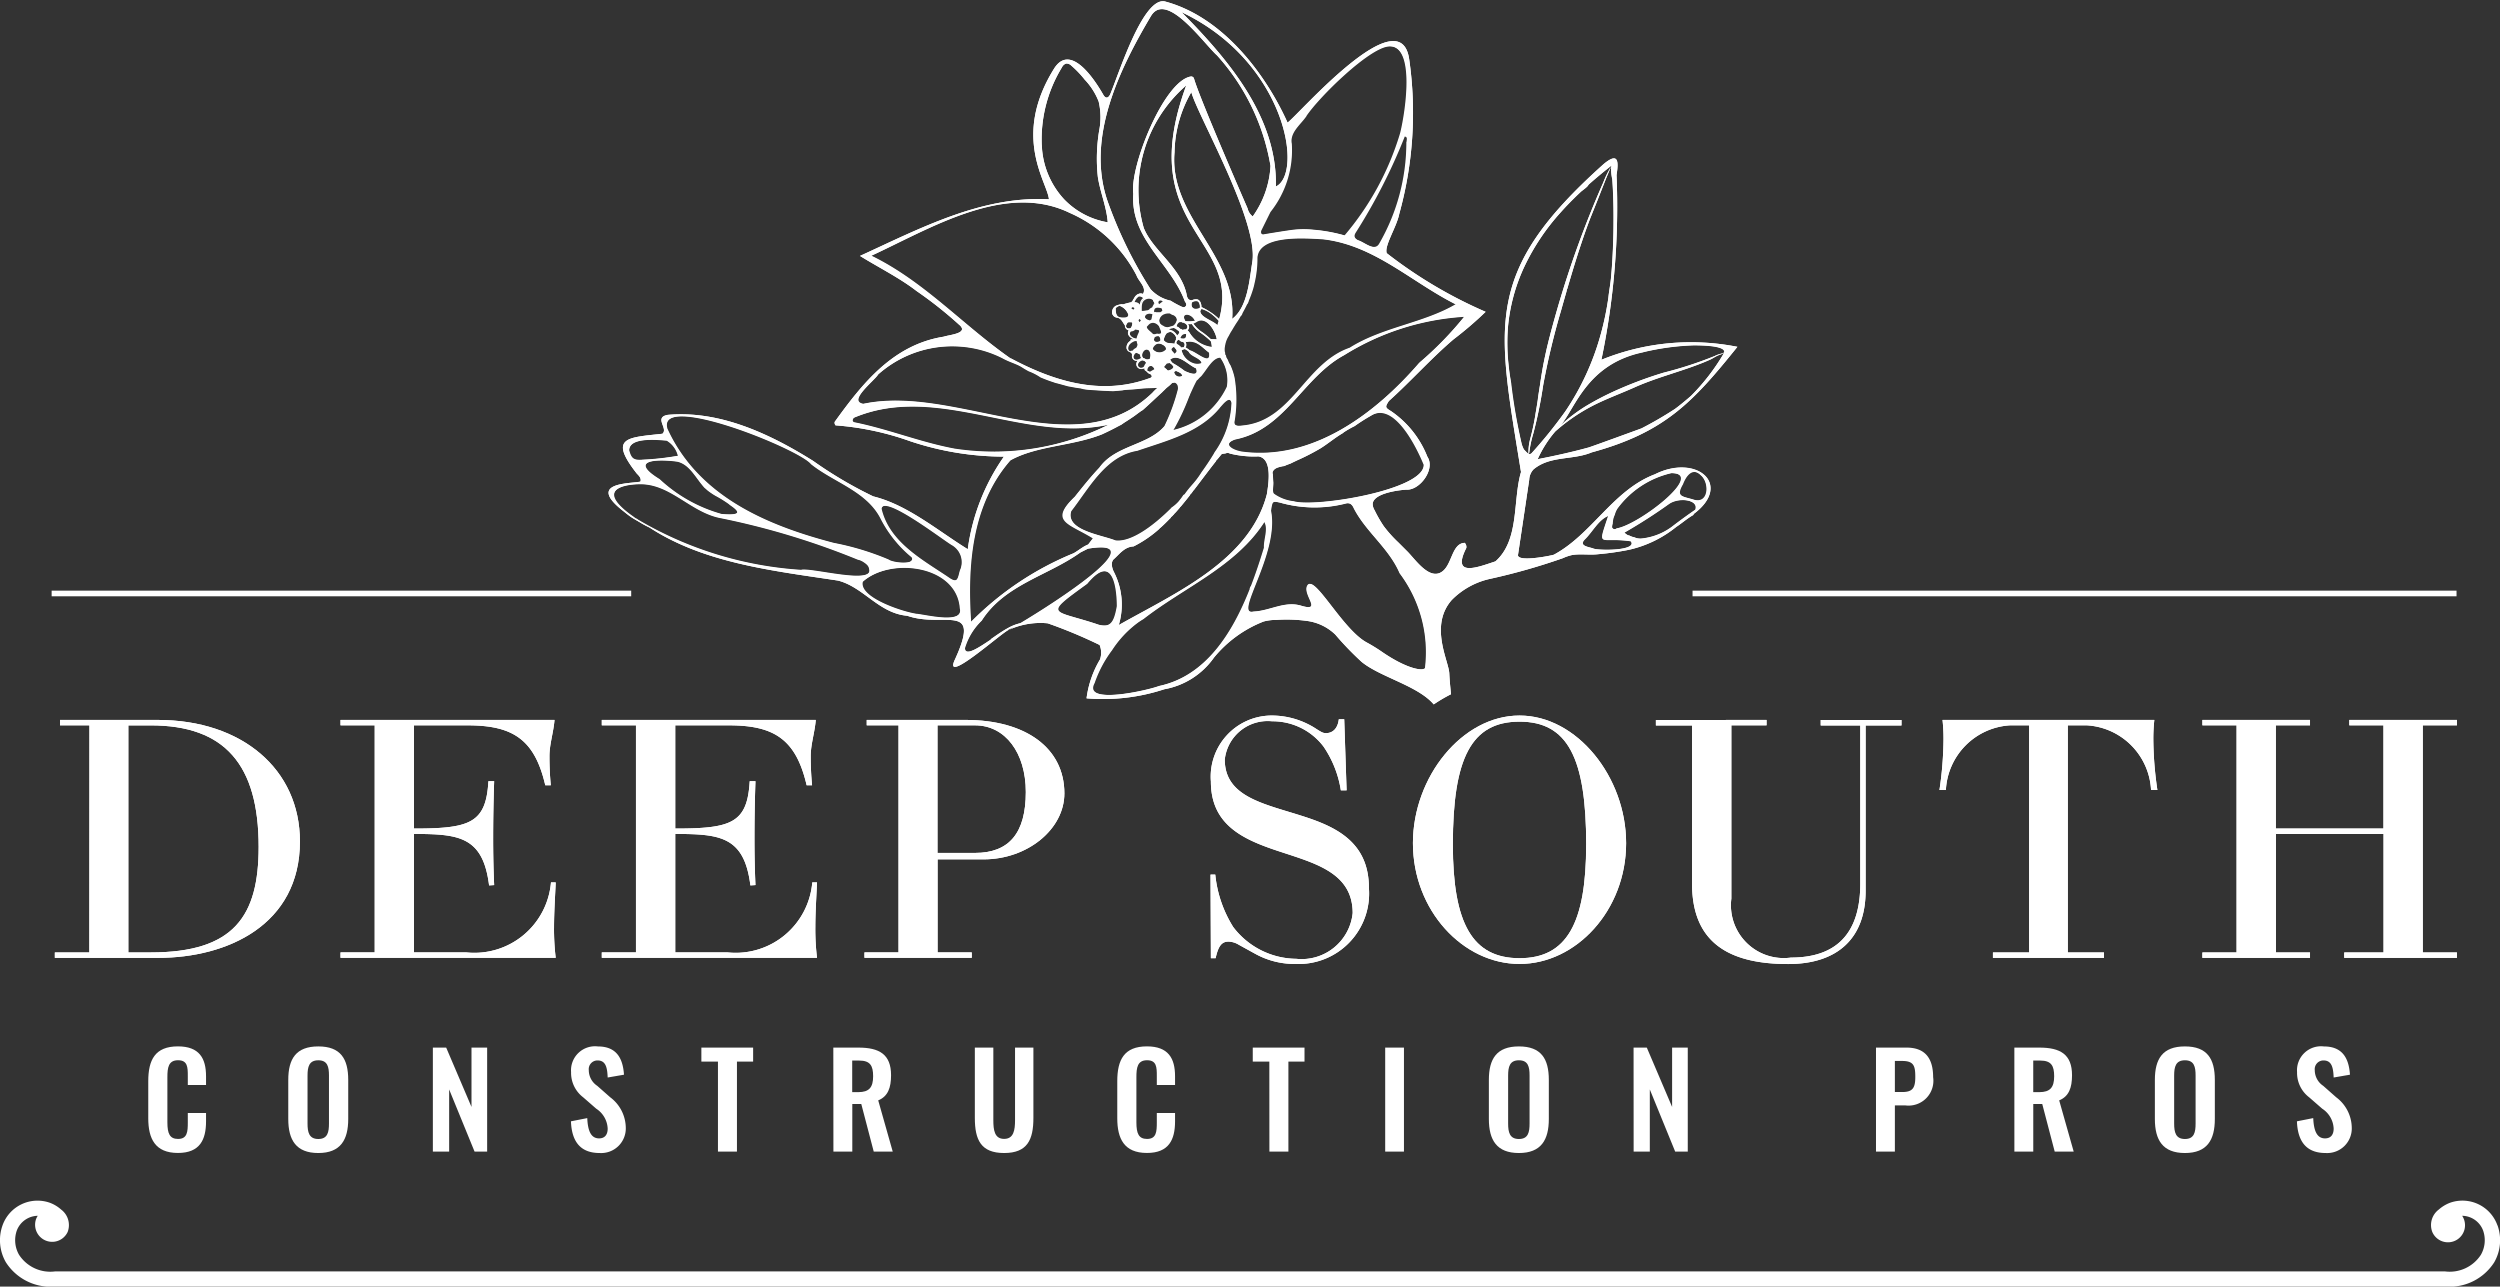 <?xml version="1.0" encoding="UTF-8"?> <svg xmlns="http://www.w3.org/2000/svg" xmlns:xlink="http://www.w3.org/1999/xlink" width="114.493" height="58.922" viewBox="0 0 114.493 58.922"><rect x="0" y="0" width="114.493" height="58.922" fill="#333333" stroke="none"/><defs><clipPath id="clip-path"><rect id="Rectangle_4" data-name="Rectangle 4" width="114.493" height="58.922" fill="#fff"></rect></clipPath></defs><g id="deep-south-logo-white" transform="translate(-216.454 -2016.646)"><g id="Group_3" data-name="Group 3" transform="translate(216.454 2016.646)"><rect id="Rectangle_1" data-name="Rectangle 1" width="34.988" height="0.259" transform="translate(77.514 27.05)" fill="#fff"></rect><rect id="Rectangle_2" data-name="Rectangle 2" width="26.542" height="0.259" transform="translate(2.365 27.05)" fill="#fff"></rect><g id="Group_2" data-name="Group 2"><g id="Mask_Group_1" data-name="Mask Group 1" clip-path="url(#clip-path)"><path id="Path_1" data-name="Path 1" d="M155.433,21.857c-1.905.733-2.867,2.739-4.611,3.677-.167.055-1.694.354-1.642.005q.257-1.719.513-3.437a.735.735,0,0,1,.193-.472c.76-.642,1.8-.416,2.667-.782,3.347-.916,4.638-2.3,6.673-4.834a10.88,10.88,0,0,0-6.228.594,34.322,34.322,0,0,0,.694-8.46c.093-.6.106-1.086-.594-.5-5.538,4.96-4.874,7.319-3.781,14.1-.385,1.3-.06,3.11-1.172,4.092-.795.262-2.029.758-1.334-.613a.267.267,0,0,0-.072-.236c-.637.026-.564,1.127-1.142,1.378-.553.239-1.141-.642-1.491-.99l-.4-.4a5.866,5.866,0,0,1-.676-.752,5.876,5.876,0,0,1-.42-.732.554.554,0,0,1-.086-.3c.05-.477,1.185-.62,1.538-.64.623.042,1.346-.943.967-1.507a4.534,4.534,0,0,0-1.665-2.089c-.274-.168-.273-.19-.1-.463,1.014-.912,1.925-1.939,2.961-2.824a16.517,16.517,0,0,0,1.471-1.261,20.837,20.837,0,0,1-4.529-2.686c-.12-.335.454-1.193.574-1.8a17.29,17.29,0,0,0,.458-7.06c-.392-2.92-5.111,2.566-5.574,2.88-1.061-2.348-3.041-4.87-5.632-5.552-1.012-.18-2.121,3.4-2.492,4.259-.093.188-.213.2-.317.013-.416-.728-1.512-2.381-2.255-1.185-1.942,3.124-.306,5.186-.231,5.977-3.1-.166-5.95,1.36-8.653,2.593.8.5,1.813,1.005,2.595,1.611a18.337,18.337,0,0,1,1.932,1.529c.5.407-.433.47-.7.561-2.317.372-3.712,2.134-4.986,3.9a.179.179,0,0,0,.04.159,13.02,13.02,0,0,1,3.41.724,13.585,13.585,0,0,0,4.3.708,9.626,9.626,0,0,0-1.656,4.241c-1.377-.85-2.753-2.03-4.327-2.419A18.874,18.874,0,0,1,116.9,21.24c-1.979-1.238-4.27-2.321-6.66-2.11-.649.119.037.624-.244.865-1.591.179-2.492.145-1.171,1.826.1.1.218.218.162.367-.512.1-2.424.031-.844,1.3.127.1.252.206.386.3s.3.182.446.271a4.762,4.762,0,0,0,.436.234c2.523,1.643,5.7,1.979,8.629,2.426,1.17.3,1.871,1.5,3.169,1.611,1.674.587,3.41-.673,2.182,2.008-.569,1.206,2.142-1.234,2.454-1.356a.365.365,0,0,0-.047.007,3.015,3.015,0,0,1,.328-.162c-.133.077-.235.133-.3.165a3.465,3.465,0,0,1,1.818-.316,22.184,22.184,0,0,1,2.374.991.942.942,0,0,1,.019.663,4.64,4.64,0,0,0-.617,1.782,8.965,8.965,0,0,0,3.562-.417,3.541,3.541,0,0,0,2.272-1.448,5.536,5.536,0,0,1,2.275-1.654,2.205,2.205,0,0,1,.579-.073,6.807,6.807,0,0,1,1.433.05,2.3,2.3,0,0,1,1.27.62,13.9,13.9,0,0,0,1.209,1.254c.859.7,2.574,1.09,3.3,1.945a6.911,6.911,0,0,1,.791-.466c-.038-.377-.066-.669-.079-.958-.025-.564-.922-2.179.112-3.356a3.529,3.529,0,0,1,1.781-.975,28.771,28.771,0,0,0,3.309-.942,2.113,2.113,0,0,1,.415-.142c.384-.069.815.009,1.216-.041a12.426,12.426,0,0,0,1.392-.2,5.271,5.271,0,0,0,2.2-1.074s.006,0,.008,0c.249-.169.476-.37.739-.518a.028.028,0,0,0,.01-.04c1.828-1.355.12-2.784-1.788-1.811m3.165-5.531a9.664,9.664,0,0,1-1.485,1.924c-.009.012-.494.427-.745.607a17.052,17.052,0,0,1-1.531.889s-2.4.879-2.436.878c-.773.213-1.555.383-2.318.532a5.222,5.222,0,0,1,.809-1.274,8.363,8.363,0,0,1,1.635-1.135c.643-.34,1.329-.584,1.991-.881,1.032-.463,2.138-.724,3.184-1.15.088-.036.174-.075.261-.112s.17-.09.251-.135a1.291,1.291,0,0,1,.255-.113.533.533,0,0,0,.13-.061l.02-.013c-.005.014-.015.027-.02.045m-3.673-.075a11.481,11.481,0,0,1,2.333-.313c.159.005,1.463-.008,1.366.329l-.032.016a.53.53,0,0,1-.131.047,1.3,1.3,0,0,0-.269.1,17.754,17.754,0,0,1-2.343.764,18.317,18.317,0,0,0-2.322.878c-.387.18-.767.376-1.135.593a7.213,7.213,0,0,0-1.267.949c.671-.758,1.2-2.826,3.8-3.358m-6.057,1.421q-.079-.431-.122-.868a9.287,9.287,0,0,1-.029-1.642,8.258,8.258,0,0,1,.765-2.847,10.232,10.232,0,0,1,1.65-2.463q.293-.329.607-.638.16-.159.324-.312c.056-.053.331-.239.337-.308,0,0,0,.007,0,.01l.006-.006,0-.006a.091.091,0,0,0,.019-.024q.495-.439,1.037-.863l0,.033-.011.019a2.1,2.1,0,0,0,.05.577q.023.327.036.655c.019.448.025.9.021,1.345q0,.39-.014.781c-.017.59-.049,1.181-.106,1.768-.028.288-.086.574-.115.863a13.27,13.27,0,0,1-.376,1.775,11.966,11.966,0,0,1-1.6,3.446,21.174,21.174,0,0,1-1.555,1.926.172.172,0,0,1-.114.027.808.808,0,0,0,.026-.12,5.111,5.111,0,0,1,.183-.838,20.513,20.513,0,0,0,.447-2.192,33.177,33.177,0,0,1,.821-3.429q.127-.451.256-.9a.134.134,0,0,1,.027-.09c.233-.8.476-1.6.748-2.389q.143-.417.3-.829l.329-.82.324-.823c.095-.246.2-.487.3-.729a4.395,4.395,0,0,0-.348.711,45.988,45.988,0,0,0-2.114,5.818c-.115.4-.229.809-.335,1.215a.134.134,0,0,1-.013.05c-.038.149-.075.3-.111.447q-.1.432-.185.869c-.053.291-.1.582-.142.874,0,0-.1.617-.1.676q-.047.308-.1.615a10.524,10.524,0,0,1-.248,1.182,2.243,2.243,0,0,0-.077.7,1.944,1.944,0,0,1-.218-.216,1.488,1.488,0,0,1-.095-.232,25.487,25.487,0,0,1-.5-2.8m-32.052,3.7c1.066.853,2.589,1.249,3.216,2.549a5.617,5.617,0,0,0,1.383,1.708.112.112,0,0,1,0,.17h.005c-.133.178-.9.083-1.064-.045a12.428,12.428,0,0,0-2.5-.759c-3.111-.811-6.221-2.149-7.632-5.238-.467-1.712,6.04.919,6.594,1.615m-4.094,2.3a6.853,6.853,0,0,1-2.852-1.6c-1.466-.9-.079-.934.829-.81.577.138.837.756,1.246,1.2.062.047.117.107.18.152.1.073.2.142.31.206a5.607,5.607,0,0,1,.635.394.085.085,0,0,1,.015.02c.419.281.645.519-.362.438m-4.245-2.912c0-.6,1.151-.51,1.732-.461a1.123,1.123,0,0,1,.514.7,12.549,12.549,0,0,1-1.611.18c-.411.044-.535-.03-.634-.415m7.879,5.467a16.752,16.752,0,0,1-7.445-2.284l-.006,0-.067-.05-.064-.036.034.028c-.047-.027-.092-.057-.138-.086l.1.058c-2.309-1.566.165-1.565.172-1.565,1.4-.044,2.32,1.246,3.668,1.538a34.766,34.766,0,0,1,6.368,1.923.1.1,0,0,1,.024,0,.944.944,0,0,1,.267.136.926.926,0,0,1,.1.08h0l.005.007a.314.314,0,0,1,.105.2h0c.215.745-2.663-.06-3.129.048m5.3,2.016c-.6-.078-2.664-.739-2.482-1.474,1.286-1.155,4.325-.764,4.464,1.207.18.742-1.472.328-1.982.267m1.982-1.99c-.1.4-.121.616-.549.306-1.2-.807-2.7-1.607-3.055-3.13.084-.706,2.79,1.389,3.234,1.651a.9.9,0,0,1,.37,1.173m21.242-4.862c.053,1.176-4.991,1.986-5.968,1.694a1.914,1.914,0,0,1-.905-.344c-.09-.091-.022-.338-.027-.515a3.492,3.492,0,0,1-.023-.382.164.164,0,0,1,.005-.132c.091-.172.3-.2.47-.242a.139.139,0,0,1,.046,0c.031-.015.061-.029.093-.042.061-.026.124-.047.186-.072h.008c.1-.052.206-.1.311-.151a10.174,10.174,0,0,0,1.066-.547c.346-.215.67-.494,1.027-.7a.339.339,0,0,1,.038-.034,4.237,4.237,0,0,1,.5-.287,8.477,8.477,0,0,1,.746-.475c1.063-.686,2.1,1.436,2.426,2.234m-.206-4.657c-2,2.317-4.869,4.493-8.095,4.082-.4-.048-1-.34-.337-.574,2.291-.452,3.088-2.833,4.991-3.859a11.757,11.757,0,0,1,5.5-1.761,15.821,15.821,0,0,1-2.056,2.113M130.7,26.376c-.1-.175-.189-.458-.05-.622.278-.243.5-.579.924-.6a5.386,5.386,0,0,0,1.173-.8v0a.194.194,0,0,1,.061-.058c.144-.129.282-.265.418-.406l.01-.01.006-.006h0a.244.244,0,0,1,.022-.017.218.218,0,0,1,.076-.088l.094-.1a.2.2,0,0,1,.059-.064h0c.064-.072.127-.145.19-.218a.2.2,0,0,1,.051-.059c.14-.167.277-.337.412-.509v0a.212.212,0,0,1,.065-.086l.062-.08a.209.209,0,0,1,.06-.077c.341-.444.672-.894,1.008-1.318l0,0a.21.21,0,0,1,.071-.095l.083-.1a.222.222,0,0,1,.044-.049.115.115,0,0,1,.03-.041l.039-.047a.874.874,0,0,1,.166-.028h0a.263.263,0,0,1,.154-.019.22.22,0,0,1,.053.021,4.524,4.524,0,0,0,1.31.131c.647.1.467,1.235.387,1.734-.79,3.061-4.251,4.554-6.783,5.991a3.258,3.258,0,0,0-.2-2.383m.538-11.35a.212.212,0,0,1,.058-.106.029.029,0,0,0,.008-.027.867.867,0,0,1,.2,0,.126.126,0,0,1,.01.016l0,0,0,.007a.137.137,0,0,1,.006.018l0,.005a.053.053,0,0,0,0,.007c0,.006,0,.012,0,.018s0,0,0,0c-.019.1-.039.179-.109.21l-.1,0a.17.17,0,0,1-.078-.072l0-.009,0-.011a.108.108,0,0,1-.005-.019.142.142,0,0,1,0-.049m-.036-.342c-.347.027-.45-.067-.443-.438a.417.417,0,0,1,.112-.081.365.365,0,0,1,.067-.025.67.67,0,0,1,.384.355c.056.089.006.179-.12.189M133.449,7.1a5.675,5.675,0,0,1,.77-2.75c.281,1.058,3.092,5.916,2.793,7.775-.136.845-.217,2.083-.924,2.61.224-2.885-2.9-4.678-2.638-7.635m2.044,7.645a2.923,2.923,0,0,0-.814-.552v-.007c.005-.13-.054-.322-.2-.347a.411.411,0,0,0-.234.044c-.232,0-.224-.207-.261-.346-.3-1.206-1.548-1.958-1.947-2.975a6.331,6.331,0,0,1,1.95-6.523c-2.407,6.533,2.533,6.958,1.508,10.707M133.7,15.993a.314.314,0,0,0-.137-.1h0l-.017-.026-.007-.012,0,0,0,0a.046.046,0,0,0-.011-.013.216.216,0,0,1,.007-.036l0-.011.006-.013.013-.024a.1.1,0,0,1,.012-.017l.017-.02.009-.009.008-.006.019-.013.008,0,.01,0,.011,0h.016a.221.221,0,0,0,.034.041.21.21,0,0,0,.12.052l.01,0a.172.172,0,0,1,.029.016l.013.011.01.01.01.013.007.011a.157.157,0,0,1,.008.122.18.18,0,0,1-.042.071.3.3,0,0,0-.053,0c-.028,0-.055.008-.083.013h0a.033.033,0,0,0-.024-.038m-.513-.67h.005l.024,0a.033.033,0,0,0,.026-.018.4.4,0,0,1,.168.1.33.33,0,0,1,.117.206.1.1,0,0,0-.014.019.032.032,0,0,0,.014.043l-.011.012a.292.292,0,0,0-.062.179,2.458,2.458,0,0,0-.268-.025l0,0a.334.334,0,0,1-.236-.144.688.688,0,0,1,.128-.308l.02-.016.021-.013.01-.006.006,0h0a.123.123,0,0,1,.021-.009l.023-.008.012,0m-.009-.1.014-.019a.273.273,0,0,1,.056-.048.784.784,0,0,0,.084-.025.033.033,0,0,0,.017,0,.211.211,0,0,0,.035-.013.343.343,0,0,1,.04,0,.028.028,0,0,0,.015.017.572.572,0,0,1,.077.036.29.29,0,0,0,.1.073.282.282,0,0,1,.061.092.19.19,0,0,0-.031.062.979.979,0,0,1-.078.091.565.565,0,0,0-.133-.164.414.414,0,0,0-.253-.1m.236.756c.091.143.228.192.036.35-.124-.16-.26-.216-.036-.35m.288-.388c.05-.132.116-.213.276-.2.02.249-.07.262-.256.222a.166.166,0,0,0-.017-.009s0-.01,0-.015m.068.538a.213.213,0,0,0,.111-.041.254.254,0,0,1,.076.028.88.88,0,0,1,.13.093c.1.236.548.281.6.541-.329.161-.845-.167-.921-.6,0-.009,0-.017-.005-.026h.011m.372.039a.956.956,0,0,0-.172-.122l-.035-.014a.242.242,0,0,0,.041-.11.223.223,0,0,0-.033-.149.191.191,0,0,0-.019-.022l.005,0a.162.162,0,0,0,.082.012c.467-.074.706.282,1.015.5.107.644-.584-.038-.884-.1m.006-.781a.458.458,0,0,0-.122-.147s.007,0,.01-.005a.188.188,0,0,0,.059-.195.32.32,0,0,0-.045-.093.45.45,0,0,0,.179,0,1.337,1.337,0,0,0,.421.423,3.771,3.771,0,0,1,.459.381,1.421,1.421,0,0,1,.044.263,1.4,1.4,0,0,1-1.006-.626m.961.269a3.955,3.955,0,0,0-.375-.309,1.417,1.417,0,0,1-.438-.42.678.678,0,0,0,.137-.065c.46-.312.887.415.946.8l-.269-.007m-.872-1.7a.47.47,0,0,1,.052-.025.307.307,0,0,1,.188-.026.18.18,0,0,1,.1.11.4.4,0,0,1,.028.208c-.234.127-.458.009-.37-.266m.38.393a.233.233,0,0,0,.049-.092,1.442,1.442,0,0,1,.541.3,1.855,1.855,0,0,1,.263.258q-.028.1-.062.2c-.205-.217-.8-.357-.791-.666m-.235.47a1.763,1.763,0,0,1-.437.014c-.27-.415.27-.412.437-.014m-.477.08a.026.026,0,0,0,.017.025.21.21,0,0,1,.113.163.128.128,0,0,1-.087.125.216.216,0,0,0-.113.016c-.016,0-.032,0-.047,0a.034.034,0,0,0-.027-.033l-.011,0-.006,0-.006,0-.008,0-.016-.009,0,0-.008-.006c-.02-.016-.038-.033-.057-.05a.163.163,0,0,0-.111-.048h0a.172.172,0,0,1,0-.026.068.068,0,0,1,0-.007s0-.009,0-.013a.224.224,0,0,1,.032-.086l.005-.009a.24.24,0,0,1,.069-.068l.012-.007,0,0h0l.024-.009.013,0h.006l.023,0h.009l.012,0,.011,0h0l.005,0a.129.129,0,0,1,.044.027.03.03,0,0,0,.043,0c.018.011.037.022.055.031m-.358-.084a.035.035,0,0,0-.01.032.5.5,0,0,1-.053.1.386.386,0,0,1-.086.091l-.057.024a.343.343,0,0,0-.114.033l-.037.008a.307.307,0,0,1-.267-.061.029.029,0,0,0-.028-.008.644.644,0,0,1-.061-.047.254.254,0,0,1-.09-.245.357.357,0,0,1,.195-.249.554.554,0,0,1,.293-.045l0,0h0a.032.032,0,0,0,.013.009.394.394,0,0,0,.16.073c.016.011.03.022.044.034a.253.253,0,0,1,.106.181.271.271,0,0,1-.012.071m-.761.583a.036.036,0,0,0-.016.006l-.006.006a.035.035,0,0,0-.008.025v0a.155.155,0,0,0-.083-.024.279.279,0,0,0-.114.024l-.006,0-.088-.006c-.1-.118-.3-.222-.3-.37.05-.043.087-.1.139-.138a.274.274,0,0,1,.262-.023.408.408,0,0,1,.205.2l-.018,0a.488.488,0,0,1,.081.3.449.449,0,0,0-.046.006m.007.328a.044.044,0,0,1-.008.015c-.006.006,0,0,0,0l-.013.008c-.021.012-.051.023-.075.034h0a.242.242,0,0,0-.061.01.027.027,0,0,0-.017-.009.124.124,0,0,1-.059-.016.13.13,0,0,1-.033-.032.209.209,0,0,1-.034-.1s0,0,0-.007a.153.153,0,0,0,.029-.087.224.224,0,0,1,.036-.026.226.226,0,0,1,.139-.037.06.06,0,0,1,.046.025.287.287,0,0,1,.04.071.23.23,0,0,1,.02.147m-.347-1.239-.056.272-.031.018-.029.018-.01.006c-.4-.073-.264-.455.127-.315m.369-.286.04.013a.023.023,0,0,0,0,.01.406.406,0,0,0,.048.121.6.6,0,0,1-.1.084l-.044,0c-.04,0-.081,0-.121,0a.03.03,0,0,0-.025,0l0,0h-.01l-.024-.011a.031.031,0,0,0-.042.015h0a.265.265,0,0,0-.028-.022l0,0h0l-.005-.006a.234.234,0,0,1-.009-.052.228.228,0,0,1,.008-.072h0a.107.107,0,0,0,.01-.026.155.155,0,0,1,.031-.047l.011-.008a.034.034,0,0,0,.026,0,.2.2,0,0,0,.027-.02.29.29,0,0,1,.056,0,.617.617,0,0,1,.165.026m.1-.272-.184.138c-.152-.214.068-.3.184-.138m-.38.092a.034.034,0,0,0-.035.027l-.009.027,0,.013h0v0a.471.471,0,0,0-.03.038.031.031,0,0,0,0,.036h-.011a.035.035,0,0,0-.021.043v0a.522.522,0,0,0-.124.072.034.034,0,0,0-.012.027c-.016.008-.031.017-.048.023s-.005.005-.008.008c-.115.009-.255.061-.323.017.01-.158-.025-.353.085-.481a.332.332,0,0,1,.423-.054.194.194,0,0,1,.044.079.351.351,0,0,0,.071.113h0m-.634-.109a.527.527,0,0,0-.044.2c-.042-.12-.146-.155-.279-.148a.425.425,0,0,1,.03-.086.507.507,0,0,1,.127-.17.383.383,0,0,1,.042-.031h.011a.226.226,0,0,1,.146.035c.03.018.059.04.089.061a.343.343,0,0,0-.123.138m.013.873-.065.1c-.062-.063-.122-.1-.036-.182l.1.079m-.288-.557-.067.089-.121-.081c.047-.124.108-.045.189-.007m-.2,1.049a.311.311,0,0,0,.16-.056.03.03,0,0,0,.014-.029h0c.408.023.151.16.113.437h-.027a.4.4,0,0,1-.184-.065.28.28,0,0,1-.122-.138.131.131,0,0,1,.044-.151m.286.445a.487.487,0,0,0,.032.147c.025.031-.015.165-.061.193-.1.055-.136.091-.136.119h0c-.033.006-.066.011-.1.019a.028.028,0,0,0-.019.017.167.167,0,0,1-.131-.17.306.306,0,0,1,.1-.207.483.483,0,0,1,.115-.08h0a.119.119,0,0,1,.036-.014s0,0,0-.006a.317.317,0,0,1,.16-.02m-.161.7a.253.253,0,0,1,.072-.134.113.113,0,0,1,.046-.026.654.654,0,0,1,.2.1.281.281,0,0,0,.013.095.272.272,0,0,0,.032.065.433.433,0,0,1-.158.072.176.176,0,0,1-.161-.034.163.163,0,0,1-.046-.079.17.17,0,0,1,0-.063m.205.353a.248.248,0,0,1,.118-.132.2.2,0,0,1,.082-.026.1.1,0,0,1,.069.019.033.033,0,0,0,.022.007h.02c.023.029.046.058.069.087l.009.02a.465.465,0,0,0-.094.162l0,0a.18.18,0,0,1-.147.06.169.169,0,0,1-.118-.059.16.16,0,0,1-.027-.144m.368-.194a.191.191,0,0,0-.061-.043.035.035,0,0,0-.033,0,.232.232,0,0,1-.033-.024.193.193,0,0,1-.058-.161c.086-.382.5-.269.377.2l.009,0-.007.007c-.016.005-.03.013-.046.016a.288.288,0,0,1-.148,0m.4.458-.207.119a1.47,1.47,0,0,1-.14-.061c-.014-.224.232-.329.346-.058m-.081-.917a.311.311,0,0,1-.013-.034c0-.005,0-.01,0-.015a.353.353,0,0,1,.124-.165.032.032,0,0,0,.011-.013.413.413,0,0,1,.094-.038.362.362,0,0,1,.223.046.705.705,0,0,1,.065.036.431.431,0,0,0,.053.047c.037.03.071.122.053.148a.4.4,0,0,1-.613-.011m.63.641.015,0c.022-.005.045-.009.069-.013l.06-.009.014,0,.01,0,0,0a.035.035,0,0,0,.015.038l.052.032.017.016a.029.029,0,0,0,.013.023l.023.019a.1.1,0,0,1,.014.015l.013.019h0v0l0,.01s0,.011,0,.006,0,0,0,.005,0,.006,0,.009h0v0a.119.119,0,0,1,0,.017v0l0,.009a.209.209,0,0,1-.041.05.354.354,0,0,1-.036.026l-.037.021a.51.51,0,0,1-.132.042l-.03-.014a.44.44,0,0,0-.065-.068.751.751,0,0,0-.07-.054c-.01-.015-.019-.03-.029-.044l.125-.157m.28-.01a.525.525,0,0,1-.12-.167c.377-.29.823.251,1.194.408.133.363-.215.263-.527.118a4.439,4.439,0,0,0-.547-.359m.136.348c.123.061.278.1.31.236a.254.254,0,0,1-.388-.183.494.494,0,0,0,.078-.053m.617,1.16v0a.162.162,0,0,1,.015-.033l0,0,0,0a.294.294,0,0,0,.018-.055.1.1,0,0,1,.016-.032h0c.089-.2.182-.405.289-.6.022-.015.043-.035.064-.054h0a1.023,1.023,0,0,1,.139-.141c.284-.334.522-.846.885-.851a1.792,1.792,0,0,1,.313,1.343,3.615,3.615,0,0,1-2.479,1.99,10.316,10.316,0,0,0,.734-1.563m1.4.525c.132-.138.464-.592.552-.211a4.157,4.157,0,0,1-.762,2.248.092.092,0,0,1-.009.017c-.011.014-.022.029-.032.044s0,.01,0,.014a.092.092,0,0,1-.02.031h0c-.166.275-.352.553-.551.829l-.038.06a4.017,4.017,0,0,1-.348.464c-.058.065-.114.13-.17.195l-.03.039,0,0a2.825,2.825,0,0,0-.173.228.123.123,0,0,1-.062.047l-.018.02a2.858,2.858,0,0,1-.221.295,1.7,1.7,0,0,1-.362.3c.017-.009.034-.017.05-.026-.929.93-1.9,1.58-2.57,1.5-.62-.259-2.309-.46-2.041-1.354.824-1.062,1.577-2.531,3.03-2.768,1.348-.466,2.83-.817,3.782-1.974m10.813-4.721c-1.471.865-3.358,1.048-4.851,1.991-2.064.715-2.635,3.377-4.945,3.564-.164.023-.391.025-.349-.206a6.042,6.042,0,0,0,0-2l-.016-.067a2.9,2.9,0,0,0-.171-.5.966.966,0,0,1-.114-.23c-.026-.049-.052-.1-.083-.145,0-.01-.007-.02-.011-.03h.018a.569.569,0,0,1-.028-.066h-.014c-.007-.024-.012-.048-.017-.072l.01,0c-.005-.022-.011-.044-.014-.066l-.008,0a.869.869,0,0,1,0-.228h.005c0-.009,0-.018,0-.027s.005-.027.008-.041h0c0-.014.006-.029.009-.043h0a1.117,1.117,0,0,1,.156-.394l.007-.016h0l.016-.027c.018-.036.036-.071.056-.105.029-.05.061-.1.091-.148l.016-.028h0c.065-.107.129-.215.2-.32l.036-.053c.046-.074.092-.148.138-.227l.021-.011.055-.1-.015.007c.078-.136.155-.28.228-.435.005,0,.012-.008.018-.012q.029-.061.055-.124l0,0-.012.008a4.836,4.836,0,0,0,.215-.588l0,0c.012-.04.023-.08.032-.121h0c.012-.045.021-.093.032-.139a4.946,4.946,0,0,0,.128-1.15c.078-1.061,2.219-.888,3.019-.839,2.356.277,4.045,1.969,6.084,2.988m-2.253-7.434a9.265,9.265,0,0,1-1.239,4.647c-.213.4-.693-.065-.988-.15-.151-.074-.236-.181-.122-.359a26.083,26.083,0,0,0,2.248-4.407c.165.019.107.169.1.268m-4.607-1.2c.589-.88,2.87-3.116,3.774-3.187,1.307-.1.748,3.213.544,3.994a12.939,12.939,0,0,1-2.541,4.673,7.44,7.44,0,0,0-1.464-.265,4.175,4.175,0,0,0-.774-.006c-.261.019-1.458.22-1.466.223a.113.113,0,0,1-.147-.082c-.011.014-.026.026-.036.041h0l.012-.027.025-.025a.143.143,0,0,1,.007-.092c.036-.076.421-.853.422-.854a4.542,4.542,0,0,0,.975-3.124c-.1-.519.412-.878.674-1.268M138.09,8.673c.076-3.206-2.234-5.875-4.322-7.988,4.751,2.247,5.6,7.374,4.322,7.988m-5.7-7.841c.725-1.1,2.422,1.319,3.008,1.837a10.021,10.021,0,0,1,2.447,5.06,4.38,4.38,0,0,1-.815,2.314.647.647,0,0,1-.234-.365c-.011-.027-2.205-5.054-2.455-5.95a.133.133,0,0,0-.153-.092c-1.232.214-2.8,4.145-2.627,5.371-.144,2.07,1.73,3.189,2.367,4.94l0,0a.229.229,0,0,1,.026.033l.006.009.009.022,0,0v0l.009.022-.009-.021a.125.125,0,0,1,.017.061l0,.034a.126.126,0,0,1-.058.075.091.091,0,0,1-.047.015.1.1,0,0,1-.051,0,.1.1,0,0,1-.038-.02l-.015,0a4.443,4.443,0,0,1-.507-.276,1.731,1.731,0,0,1-.92-.528,19.745,19.745,0,0,1-1.988-4.09c-.953-2.875.563-5.99,2.027-8.451m-5.021,5.949a6.318,6.318,0,0,1,.857-3.454c.022-.038.044-.075.067-.112a.324.324,0,0,1,.193-.175.309.309,0,0,1,.234.093,4.589,4.589,0,0,1,.612.639,3.074,3.074,0,0,1,.643,1.007A3.117,3.117,0,0,1,130,6.1a7.849,7.849,0,0,0-.063,2.131c.106.7.4,1.372.454,2.081a3.6,3.6,0,0,1-2-1.056,3.849,3.849,0,0,1-1.017-2.471m-7.83,5.068c2.686-1.234,6.141-3.409,9.1-1.975a6.3,6.3,0,0,1,3.063,2.858c.1.288.478.555.3.86a.222.222,0,0,0-.11-.025.252.252,0,0,0-.067.012h0l-.032.013-.022.007-.017.009,0,0,0,0a.469.469,0,0,0-.127.119l-.025.047c-.015.027-.033.053-.05.079,0,.008-.009.017-.012.025s-.006.018-.008.026l-.007-.008a.117.117,0,0,1-.044.053l.01.016a3.7,3.7,0,0,0-.406.106.208.208,0,0,0-.044-.012.916.916,0,0,0-.288.077h0a.344.344,0,0,0-.157.377s.037.055.057.084a.28.28,0,0,0,.145.077c.223.024.264.219.376.348,0,0,0,0,0,0a.225.225,0,0,0,.129.218.264.264,0,0,0,.048.017.207.207,0,0,0-.015.209.393.393,0,0,0,.171.164.516.516,0,0,0,.061.027.452.452,0,0,0-.059.022l-.067-.018s0,.006,0,.01a.043.043,0,0,1,0,.016l0,.008,0,.01-.005.012,0,.005,0,0h0l-.007.006a.108.108,0,0,1-.032.027.352.352,0,0,0-.146.33.226.226,0,0,0,.092.138l.012.005.053.029h0a.133.133,0,0,1,.075.058.114.114,0,0,1,.015.068h0l0,.019v0a.219.219,0,0,0,.074.2.228.228,0,0,0,.184.048.235.235,0,0,0-.054.109.227.227,0,0,0,.056.2.24.24,0,0,0,.306.025.183.183,0,0,0,.018.057s0,0-.005,0a.035.035,0,0,0,.016.045c.02.013.04.027.06.042h0c.044.043.111.126.18.128.142.116.048.176-.071.206-2.207.8-4.379.118-6.367-.951.018.015.037.028.056.043l-.076-.031h.033c-2.171-1.535-3.953-3.528-6.354-4.692m.315,5.446a5.119,5.119,0,0,1,5.7-.763c.322.183.665.265.913.425.1.065.2.122.306.18l.02.006a2.667,2.667,0,0,1,.528.277l.028.009a6.354,6.354,0,0,0,.628.23l-.048-.008c.1.025.209.051.314.081l.338.093.073.011c.209.043.42.076.633.1l-.14-.008.163.03c.177.03.36.036.539.048.261.018.524.031.786.04.123-.009.246-.02.368-.033l.033,0a1.566,1.566,0,0,1,.2-.028c.125-.011.25-.015.375-.025s.254-.026.382-.038.617-.021.671-.027l-.008.008a2.091,2.091,0,0,0-.226.219c-3.561,3.443-8.96-.4-13.248.513-.727-.118.5-1.049.677-1.34m3.531,3.4c-1.57-.287-3.063-.9-4.633-1.215-.109-.043-.064-.157,0-.214,3.833-1.616,7.8,1.176,11.679.315a11.858,11.858,0,0,1-7.044,1.113m2.521.531c1.212-.683,2.86-.655,4.226-1.205l.018-.01c.218-.1.431-.206.643-.318a.129.129,0,0,1,.039-.022l.019-.009.109-.058.01,0c.072-.045.14-.1.209-.141q.192-.121.379-.249c.094-.065.182-.136.273-.2a1.233,1.233,0,0,1,.143-.094c.3-.264.587-.542.881-.809l.015-.016c.044-.046.093-.088.137-.135.083-.087.187-.149.267-.237,0,0,.005,0,.008-.006a.112.112,0,0,1,.1-.051h.006a.085.085,0,0,1,.011-.006.126.126,0,0,1,.1.013.241.241,0,0,1,.068.069.264.264,0,0,1,.028.065.376.376,0,0,1,.011.093l0,0c0,.007,0,.015,0,.022s0,.008,0,.012,0,.007,0,.011a8.843,8.843,0,0,1-.621,1.7c-.763.9-2.256.878-2.985,1.906-.4.422-.764.88-1.127,1.335-1.191,1.141-.264,1.22.833,1.9l-.222.287a1.48,1.48,0,0,0-.249.129c-.143.089-.278.195-.427.276a14.093,14.093,0,0,0-4.7,3.149c-.174-2.577.028-5.364,1.793-7.39m.464,7.448a2.071,2.071,0,0,0-.556.22c-.27.146-.518.324-.771.5a.029.029,0,0,0-.013.027c-.56.373-1.174.788-1.2.4a2.889,2.889,0,0,1,.771-1.264c1.05-1.648,3.024-2.051,4.518-3.12l.14-.072.211-.105c3.1-.51-1.394,2.409-3.095,3.421m3.584.064c-2.113-.713-2.593-.379-.527-1.876,1.146-1.386,1.372.046,1.379,1.027-.138.795-.315.98-.852.849m2.8,2.8c-.49.2-3.549.9-2.992-.126a5.452,5.452,0,0,1,.8-1.507l0,0a4.821,4.821,0,0,1,1.162-1.246,3.232,3.232,0,0,1,.281-.184c1.854-1.448,4.243-2.409,5.544-4.453.206.325-.029.807-.006,1.189-.172.564-.368,1.166-.6,1.766l-.022.018a.2.2,0,0,1-.014.04c-.009.026-.016.053-.025.079l.012-.012c-.794,2.008-2.008,3.973-4.146,4.439m12.169-.824c-.082.165-.825.063-1.978-.729a7.674,7.674,0,0,0-.706-.435c-1.168-.631-2.51-3.362-2.746-2.521-.088.433.678,1.108-.235.845-.761-.243-1.436.23-2.2.263-.96.22,1.185-2.633.79-4.622.067-.444.067-.443.409-.374a5.762,5.762,0,0,0,3,.05c.2-.06.317.031.395.214.556,1.087,1.608,1.825,2.1,2.974a6.023,6.023,0,0,1,1.167,4.334m8.576-6.592c0-.044.006-.086.011-.117a.8.8,0,0,1,.043-.2c.013-.036.028-.07.043-.105a1,1,0,0,1,.12-.279,4.246,4.246,0,0,1,2.474-1.627c1.6,0-1.491,2.379-2.5,2.533-.071.073-.228.031-.217-.086a1.022,1.022,0,0,1,.022-.116m-.877,1.123c-.214-.072-.677-.116-.4-.408.358-.341.632-.913,1.085-1.085-.507,1.544-.406.946,1.033,1.163.326.427-1.422.436-1.718.33m4.672-1.773q-.492.339-.968.7a2.825,2.825,0,0,1-1.507.62.666.666,0,0,1-.245-.029l-.046-.017-.04-.017-.008,0-.019-.007-.017,0h-.007l-.023-.01-.019-.005a.743.743,0,0,1-.1-.042l-.018-.009h0a.215.215,0,0,0-.036-.009c-.082-.013-.2-.131-.2-.13a24.086,24.086,0,0,0,2.046-1.314c.481-.325,1.4-.179,1.216.278m-.1-.472c-.513-.15-.815-.133-.481-.707.146-.386.443-.8.837-.4.412.347.367,1.357-.356,1.111" transform="translate(-79.659 -0.13)" fill="#fff"></path><path id="Path_2" data-name="Path 2" d="M155.433,21.857c-1.905.733-2.867,2.739-4.611,3.677-.167.055-1.694.354-1.642.005q.257-1.719.513-3.437a.735.735,0,0,1,.193-.472c.76-.642,1.8-.416,2.667-.782,3.347-.916,4.638-2.3,6.673-4.834a10.88,10.88,0,0,0-6.228.594,34.322,34.322,0,0,0,.694-8.46c.093-.6.106-1.086-.594-.5-5.538,4.96-4.874,7.319-3.781,14.1-.385,1.3-.06,3.11-1.172,4.092-.795.262-2.029.758-1.334-.613a.267.267,0,0,0-.072-.236c-.637.026-.564,1.127-1.142,1.378-.553.239-1.141-.642-1.491-.99l-.4-.4a5.866,5.866,0,0,1-.676-.752,5.876,5.876,0,0,1-.42-.732.554.554,0,0,1-.086-.3c.05-.477,1.185-.62,1.538-.64.623.042,1.346-.943.967-1.507a4.534,4.534,0,0,0-1.665-2.089c-.274-.168-.273-.19-.1-.463,1.014-.912,1.925-1.939,2.961-2.824a16.517,16.517,0,0,0,1.471-1.261,20.837,20.837,0,0,1-4.529-2.686c-.12-.335.454-1.193.574-1.8a17.29,17.29,0,0,0,.458-7.06c-.392-2.92-5.111,2.566-5.574,2.88-1.061-2.348-3.041-4.87-5.632-5.552-1.012-.18-2.121,3.4-2.492,4.259-.093.188-.213.2-.317.013-.416-.728-1.512-2.381-2.255-1.185-1.942,3.124-.306,5.186-.231,5.977-3.1-.166-5.95,1.36-8.653,2.593.8.5,1.813,1.005,2.595,1.611a18.337,18.337,0,0,1,1.932,1.529c.5.407-.433.47-.7.561-2.317.372-3.712,2.134-4.986,3.9a.179.179,0,0,0,.04.159,13.02,13.02,0,0,1,3.41.724,13.585,13.585,0,0,0,4.3.708,9.626,9.626,0,0,0-1.656,4.241c-1.377-.85-2.753-2.03-4.327-2.419A18.874,18.874,0,0,1,116.9,21.24c-1.979-1.238-4.27-2.321-6.66-2.11-.649.119.037.624-.244.865-1.591.179-2.492.145-1.171,1.826.1.1.218.218.162.367-.512.1-2.424.031-.844,1.3.127.1.252.206.386.3s.3.182.446.271a4.762,4.762,0,0,0,.436.234c2.523,1.643,5.7,1.979,8.629,2.426,1.17.3,1.871,1.5,3.169,1.611,1.674.587,3.41-.673,2.182,2.008-.569,1.206,2.142-1.234,2.454-1.356a.365.365,0,0,0-.047.007,3.015,3.015,0,0,1,.328-.162c-.133.077-.235.133-.3.165a3.465,3.465,0,0,1,1.818-.316,22.184,22.184,0,0,1,2.374.991.942.942,0,0,1,.019.663,4.64,4.64,0,0,0-.617,1.782,8.965,8.965,0,0,0,3.562-.417,3.541,3.541,0,0,0,2.272-1.448,5.536,5.536,0,0,1,2.275-1.654,2.205,2.205,0,0,1,.579-.073,6.807,6.807,0,0,1,1.433.05,2.3,2.3,0,0,1,1.27.62,13.9,13.9,0,0,0,1.209,1.254c.859.7,2.574,1.09,3.3,1.945a6.911,6.911,0,0,1,.791-.466c-.038-.377-.066-.669-.079-.958-.025-.564-.922-2.179.112-3.356a3.529,3.529,0,0,1,1.781-.975,28.771,28.771,0,0,0,3.309-.942,2.113,2.113,0,0,1,.415-.142c.384-.069.815.009,1.216-.041a12.426,12.426,0,0,0,1.392-.2,5.271,5.271,0,0,0,2.2-1.074s.006,0,.008,0c.249-.169.476-.37.739-.518a.028.028,0,0,0,.01-.04C159.049,22.313,157.341,20.883,155.433,21.857Zm3.165-5.531a9.664,9.664,0,0,1-1.485,1.924c-.009.012-.494.427-.745.607a17.052,17.052,0,0,1-1.531.889s-2.4.879-2.436.878c-.773.213-1.555.383-2.318.532a5.222,5.222,0,0,1,.809-1.274,8.363,8.363,0,0,1,1.635-1.135c.643-.34,1.329-.584,1.991-.881,1.032-.463,2.138-.724,3.184-1.15.088-.036.174-.075.261-.112s.17-.09.251-.135a1.291,1.291,0,0,1,.255-.113.533.533,0,0,0,.13-.061l.02-.013C158.614,16.3,158.6,16.308,158.6,16.326Zm-3.673-.075a11.481,11.481,0,0,1,2.333-.313c.159.005,1.463-.008,1.366.329l-.032.016a.53.53,0,0,1-.131.047,1.3,1.3,0,0,0-.269.1,17.754,17.754,0,0,1-2.343.764,18.317,18.317,0,0,0-2.322.878c-.387.18-.767.376-1.135.593a7.213,7.213,0,0,0-1.267.949C151.8,18.85,152.321,16.783,154.925,16.251Zm-6.057,1.421q-.079-.431-.122-.868a9.287,9.287,0,0,1-.029-1.642,8.258,8.258,0,0,1,.765-2.847,10.232,10.232,0,0,1,1.65-2.463q.293-.329.607-.638.16-.159.324-.312c.056-.053.331-.239.337-.308,0,0,0,.007,0,.01l.006-.006,0-.006a.091.091,0,0,0,.019-.024q.495-.439,1.037-.863l0,.033-.011.019a2.1,2.1,0,0,0,.05.577q.023.327.036.655c.019.448.025.9.021,1.345q0,.39-.014.781c-.017.59-.049,1.181-.106,1.768-.028.288-.086.574-.115.863a13.27,13.27,0,0,1-.376,1.775,11.966,11.966,0,0,1-1.6,3.446,21.174,21.174,0,0,1-1.555,1.926.172.172,0,0,1-.114.027.808.808,0,0,0,.026-.12,5.111,5.111,0,0,1,.183-.838,20.513,20.513,0,0,0,.447-2.192,33.177,33.177,0,0,1,.821-3.429q.127-.451.256-.9a.134.134,0,0,1,.027-.09c.233-.8.476-1.6.748-2.389q.143-.417.3-.829l.329-.82.324-.823c.095-.246.2-.487.3-.729a4.395,4.395,0,0,0-.348.711,45.988,45.988,0,0,0-2.114,5.818c-.115.4-.229.809-.335,1.215a.134.134,0,0,1-.013.05c-.038.149-.075.3-.111.447q-.1.432-.185.869c-.053.291-.1.582-.142.874,0,0-.1.617-.1.676q-.047.308-.1.615a10.524,10.524,0,0,1-.248,1.182,2.243,2.243,0,0,0-.077.7,1.944,1.944,0,0,1-.218-.216,1.488,1.488,0,0,1-.095-.232A25.487,25.487,0,0,1,148.868,17.672Zm-32.052,3.7c1.066.853,2.589,1.249,3.216,2.549a5.617,5.617,0,0,0,1.383,1.708.112.112,0,0,1,0,.17h.005c-.133.178-.9.083-1.064-.045a12.428,12.428,0,0,0-2.5-.759c-3.111-.811-6.221-2.149-7.632-5.238C109.756,18.044,116.263,20.674,116.817,21.371Zm-4.094,2.3a6.853,6.853,0,0,1-2.852-1.6c-1.466-.9-.079-.934.829-.81.577.138.837.756,1.246,1.2.062.047.117.107.18.152.1.073.2.142.31.206a5.607,5.607,0,0,1,.635.394.085.085,0,0,1,.015.02C113.5,23.512,113.729,23.75,112.723,23.668Zm-4.245-2.912c0-.6,1.151-.51,1.732-.461a1.123,1.123,0,0,1,.514.7,12.549,12.549,0,0,1-1.611.18C108.7,21.215,108.578,21.141,108.478,20.756Zm7.879,5.467a16.752,16.752,0,0,1-7.445-2.284l-.006,0-.067-.05-.064-.036.034.028c-.047-.027-.092-.057-.138-.086l.1.058c-2.309-1.566.165-1.565.172-1.565,1.4-.044,2.32,1.246,3.668,1.538a34.766,34.766,0,0,1,6.368,1.923.1.1,0,0,1,.024,0,.944.944,0,0,1,.267.136.926.926,0,0,1,.1.08h0l.005.007a.314.314,0,0,1,.105.2h0C119.7,26.92,116.823,26.115,116.357,26.223Zm5.3,2.016c-.6-.078-2.664-.739-2.482-1.474,1.286-1.155,4.325-.764,4.464,1.207C123.816,28.714,122.164,28.3,121.654,28.24Zm1.982-1.99c-.1.4-.121.616-.549.306-1.2-.807-2.7-1.607-3.055-3.13.084-.706,2.79,1.389,3.234,1.651A.9.9,0,0,1,123.636,26.25Zm21.242-4.862c.053,1.176-4.991,1.986-5.968,1.694a1.914,1.914,0,0,1-.905-.344c-.09-.091-.022-.338-.027-.515a3.492,3.492,0,0,1-.023-.382.164.164,0,0,1,.005-.132c.091-.172.3-.2.47-.242a.139.139,0,0,1,.046,0c.031-.015.061-.029.093-.042.061-.026.124-.047.186-.072h.008c.1-.052.206-.1.311-.151a10.174,10.174,0,0,0,1.066-.547c.346-.215.67-.494,1.027-.7a.339.339,0,0,1,.038-.034,4.237,4.237,0,0,1,.5-.287,8.477,8.477,0,0,1,.746-.475C143.515,18.468,144.552,20.59,144.878,21.388Zm-.206-4.657c-2,2.317-4.869,4.493-8.095,4.082-.4-.048-1-.34-.337-.574,2.291-.452,3.088-2.833,4.991-3.859a11.757,11.757,0,0,1,5.5-1.761A15.821,15.821,0,0,1,144.672,16.731ZM130.7,26.376c-.1-.175-.189-.458-.05-.622.278-.243.5-.579.924-.6a5.386,5.386,0,0,0,1.173-.8v0a.194.194,0,0,1,.061-.058c.144-.129.282-.265.418-.406l.01-.01.006-.006h0a.244.244,0,0,1,.022-.017.218.218,0,0,1,.076-.088l.094-.1a.2.2,0,0,1,.059-.064h0c.064-.072.127-.145.19-.218a.2.2,0,0,1,.051-.059c.14-.167.277-.337.412-.509v0a.212.212,0,0,1,.065-.086l.062-.08a.209.209,0,0,1,.06-.077c.341-.444.672-.894,1.008-1.318l0,0a.21.21,0,0,1,.071-.095l.083-.1a.222.222,0,0,1,.044-.049.115.115,0,0,1,.03-.041l.039-.047a.874.874,0,0,1,.166-.028h0a.263.263,0,0,1,.154-.019.22.22,0,0,1,.053.021,4.524,4.524,0,0,0,1.31.131c.647.1.467,1.235.387,1.734-.79,3.061-4.251,4.554-6.783,5.991A3.258,3.258,0,0,0,130.7,26.376Zm.538-11.35a.212.212,0,0,1,.058-.106.029.029,0,0,0,.008-.027.867.867,0,0,1,.2,0,.126.126,0,0,1,.01.016l0,0,0,.007a.137.137,0,0,1,.006.018l0,.005a.053.053,0,0,0,0,.007c0,.006,0,.012,0,.018s0,0,0,0c-.019.1-.039.179-.109.21l-.1,0a.17.17,0,0,1-.078-.072l0-.009,0-.011a.108.108,0,0,1-.005-.019A.142.142,0,0,1,131.237,15.026Zm-.036-.342c-.347.027-.45-.067-.443-.438a.417.417,0,0,1,.112-.081.365.365,0,0,1,.067-.025.67.67,0,0,1,.384.355C131.377,14.584,131.327,14.674,131.2,14.684ZM133.449,7.1a5.675,5.675,0,0,1,.77-2.75c.281,1.058,3.092,5.916,2.793,7.775-.136.845-.217,2.083-.924,2.61C136.312,11.845,133.186,10.052,133.449,7.1Zm2.044,7.645a2.923,2.923,0,0,0-.814-.552v-.007c.005-.13-.054-.322-.2-.347a.411.411,0,0,0-.234.044c-.232,0-.224-.207-.261-.346-.3-1.206-1.548-1.958-1.947-2.975a6.331,6.331,0,0,1,1.95-6.523C131.579,10.566,136.519,10.992,135.494,14.74ZM133.7,15.993a.314.314,0,0,0-.137-.1h0l-.017-.026-.007-.012,0,0,0,0a.046.046,0,0,0-.011-.013.216.216,0,0,1,.007-.036l0-.011.006-.013.013-.024a.1.1,0,0,1,.012-.017l.017-.02.009-.009.008-.006.019-.013.008,0,.01,0,.011,0h.016a.221.221,0,0,0,.034.041.21.21,0,0,0,.12.052l.01,0a.172.172,0,0,1,.029.016l.013.011.01.01.01.013.007.011a.157.157,0,0,1,.008.122.18.18,0,0,1-.042.071.3.3,0,0,0-.053,0c-.028,0-.055.008-.083.013h0A.033.033,0,0,0,133.7,15.993Zm-.513-.67h.005l.024,0a.033.033,0,0,0,.026-.018.4.4,0,0,1,.168.1.33.33,0,0,1,.117.206.1.1,0,0,0-.014.019.032.032,0,0,0,.014.043l-.011.012a.292.292,0,0,0-.062.179,2.458,2.458,0,0,0-.268-.025l0,0a.334.334,0,0,1-.236-.144.688.688,0,0,1,.128-.308l.02-.016.021-.013.01-.006.006,0h0a.123.123,0,0,1,.021-.009l.023-.008Zm-.009-.1.014-.019a.273.273,0,0,1,.056-.048.784.784,0,0,0,.084-.025.033.033,0,0,0,.017,0,.211.211,0,0,0,.035-.013.343.343,0,0,1,.04,0,.028.028,0,0,0,.015.017.572.572,0,0,1,.077.036.29.29,0,0,0,.1.073.282.282,0,0,1,.061.092.19.19,0,0,0-.031.062.979.979,0,0,1-.078.091.565.565,0,0,0-.133-.164A.414.414,0,0,0,133.18,15.225Zm.236.756c.091.143.228.192.036.35C133.328,16.171,133.192,16.115,133.417,15.981Zm.288-.388c.05-.132.116-.213.276-.2.02.249-.07.262-.256.222a.166.166,0,0,0-.017-.009S133.706,15.6,133.7,15.592Zm.068.538a.213.213,0,0,0,.111-.041.254.254,0,0,1,.076.028.88.88,0,0,1,.13.093c.1.236.548.281.6.541-.329.161-.845-.167-.921-.6,0-.009,0-.017-.005-.026Zm.372.039a.956.956,0,0,0-.172-.122l-.035-.014a.242.242,0,0,0,.041-.11.223.223,0,0,0-.033-.149.191.191,0,0,0-.019-.022l.005,0a.162.162,0,0,0,.082.012c.467-.074.706.282,1.015.5C135.136,16.911,134.445,16.228,134.145,16.169Zm.006-.781a.458.458,0,0,0-.122-.147s.007,0,.01-.005a.188.188,0,0,0,.059-.195.32.32,0,0,0-.045-.093.45.45,0,0,0,.179,0,1.337,1.337,0,0,0,.421.423,3.771,3.771,0,0,1,.459.381,1.421,1.421,0,0,1,.044.263A1.4,1.4,0,0,1,134.151,15.388Zm.961.269a3.955,3.955,0,0,0-.375-.309,1.417,1.417,0,0,1-.438-.42.678.678,0,0,0,.137-.065c.46-.312.887.415.946.8Zm-.872-1.7a.47.47,0,0,1,.052-.025.307.307,0,0,1,.188-.026.18.18,0,0,1,.1.11.4.4,0,0,1,.028.208C134.376,14.347,134.153,14.229,134.24,13.954Zm.38.393a.233.233,0,0,0,.049-.092,1.442,1.442,0,0,1,.541.3,1.855,1.855,0,0,1,.263.258q-.028.1-.062.2C135.206,14.8,134.614,14.657,134.62,14.347Zm-.235.47a1.763,1.763,0,0,1-.437.014C133.678,14.416,134.218,14.419,134.385,14.817Zm-.477.08a.026.026,0,0,0,.017.025.21.21,0,0,1,.113.163.128.128,0,0,1-.087.125.216.216,0,0,0-.113.016c-.016,0-.032,0-.047,0a.034.034,0,0,0-.027-.033l-.011,0-.006,0-.006,0-.008,0-.016-.009,0,0-.008-.006c-.02-.016-.038-.033-.057-.05a.163.163,0,0,0-.111-.048h0a.172.172,0,0,1,0-.026.068.068,0,0,1,0-.007s0-.009,0-.013a.224.224,0,0,1,.032-.086l.005-.009a.24.24,0,0,1,.069-.068l.012-.007,0,0h0l.024-.009.013,0h.006l.023,0h.009l.012,0,.011,0h0l.005,0a.129.129,0,0,1,.044.027.03.03,0,0,0,.043,0C133.871,14.877,133.889,14.888,133.908,14.9Zm-.358-.084a.035.035,0,0,0-.01.032.5.5,0,0,1-.053.1.386.386,0,0,1-.086.091l-.057.024a.343.343,0,0,0-.114.033l-.037.008a.307.307,0,0,1-.267-.061.029.029,0,0,0-.028-.008.644.644,0,0,1-.061-.047.254.254,0,0,1-.09-.245.357.357,0,0,1,.195-.249.554.554,0,0,1,.293-.045l0,0h0a.032.032,0,0,0,.013.009.394.394,0,0,0,.16.073c.016.011.03.022.044.034a.253.253,0,0,1,.106.181A.271.271,0,0,1,133.55,14.812Zm-.761.583a.036.036,0,0,0-.016.006l-.006.006a.035.035,0,0,0-.008.025v0a.155.155,0,0,0-.083-.024.279.279,0,0,0-.114.024l-.006,0-.088-.006c-.1-.118-.3-.222-.3-.37.05-.043.087-.1.139-.138a.274.274,0,0,1,.262-.023.408.408,0,0,1,.205.2l-.018,0a.488.488,0,0,1,.081.3A.449.449,0,0,0,132.788,15.4Zm.007.328a.044.044,0,0,1-.008.015c-.006.006,0,0,0,0l-.013.008c-.021.012-.051.023-.075.034h0a.242.242,0,0,0-.061.01.027.027,0,0,0-.017-.009.124.124,0,0,1-.059-.016.13.13,0,0,1-.033-.032.209.209,0,0,1-.034-.1s0,0,0-.007a.153.153,0,0,0,.029-.087.224.224,0,0,1,.036-.026.226.226,0,0,1,.139-.037.06.06,0,0,1,.046.025.287.287,0,0,1,.04.071A.23.23,0,0,1,132.795,15.723Zm-.347-1.239-.056.272-.031.018-.029.018-.01.006C131.925,14.725,132.058,14.344,132.448,14.484Zm.369-.286.04.013a.023.023,0,0,0,0,.01.406.406,0,0,0,.048.121.6.6,0,0,1-.1.084l-.044,0c-.04,0-.081,0-.121,0a.03.03,0,0,0-.025,0l0,0h-.01l-.024-.011a.031.031,0,0,0-.042.015h0a.265.265,0,0,0-.028-.022l0,0h0l-.005-.006a.234.234,0,0,1-.009-.052.228.228,0,0,1,.008-.072h0a.107.107,0,0,0,.01-.026.155.155,0,0,1,.031-.047l.011-.008a.034.034,0,0,0,.026,0,.2.2,0,0,0,.027-.02.29.29,0,0,1,.056,0A.617.617,0,0,1,132.816,14.2Zm.1-.272-.184.138C132.583,13.85,132.8,13.765,132.92,13.926Zm-.38.092a.034.034,0,0,0-.035.027l-.009.027,0,.013h0v0a.471.471,0,0,0-.03.038.031.031,0,0,0,0,.036h-.011a.035.035,0,0,0-.021.043v0a.522.522,0,0,0-.124.072.034.034,0,0,0-.012.027c-.016.008-.031.017-.048.023s-.005.005-.008.008c-.115.009-.255.061-.323.017.01-.158-.025-.353.085-.481a.332.332,0,0,1,.423-.054.194.194,0,0,1,.044.079.351.351,0,0,0,.071.113Zm-.634-.109a.527.527,0,0,0-.044.2c-.042-.12-.146-.155-.279-.148a.425.425,0,0,1,.03-.086.507.507,0,0,1,.127-.17.383.383,0,0,1,.042-.031h.011a.226.226,0,0,1,.146.035c.03.018.059.04.089.061A.343.343,0,0,0,131.906,13.909Zm.013.873-.065.1c-.062-.063-.122-.1-.036-.182Zm-.288-.557-.067.089-.121-.081C131.489,14.108,131.55,14.188,131.631,14.225Zm-.2,1.049a.311.311,0,0,0,.16-.056.03.03,0,0,0,.014-.029h0c.408.023.151.16.113.437h-.027a.4.4,0,0,1-.184-.065.28.28,0,0,1-.122-.138A.131.131,0,0,1,131.427,15.274Zm.286.445a.487.487,0,0,0,.032.147c.025.031-.015.165-.061.193-.1.055-.136.091-.136.119h0c-.033.006-.066.011-.1.019a.028.028,0,0,0-.019.017.167.167,0,0,1-.131-.17.306.306,0,0,1,.1-.207.483.483,0,0,1,.115-.08h0a.119.119,0,0,1,.036-.014s0,0,0-.006A.317.317,0,0,1,131.713,15.719Zm-.161.7a.253.253,0,0,1,.072-.134.113.113,0,0,1,.046-.026.654.654,0,0,1,.2.1.281.281,0,0,0,.013.095.272.272,0,0,0,.032.065.433.433,0,0,1-.158.072.176.176,0,0,1-.161-.034.163.163,0,0,1-.046-.079A.17.17,0,0,1,131.552,16.42Zm.205.353a.248.248,0,0,1,.118-.132.2.2,0,0,1,.082-.026.1.1,0,0,1,.069.019.033.033,0,0,0,.022.007h.02c.023.029.046.058.069.087l.009.02a.465.465,0,0,0-.094.162l0,0a.18.18,0,0,1-.147.06.169.169,0,0,1-.118-.059A.16.16,0,0,1,131.757,16.773Zm.368-.194a.191.191,0,0,0-.061-.043.035.035,0,0,0-.033,0,.232.232,0,0,1-.033-.024.193.193,0,0,1-.058-.161c.086-.382.5-.269.377.2l.009,0-.007.007c-.016.005-.03.013-.046.016a.288.288,0,0,1-.148,0Zm.4.458-.207.119a1.47,1.47,0,0,1-.14-.061C132.168,16.872,132.414,16.766,132.528,17.038Zm-.081-.917a.311.311,0,0,1-.013-.034c0-.005,0-.01,0-.015a.353.353,0,0,1,.124-.165.032.032,0,0,0,.011-.013.413.413,0,0,1,.094-.038.362.362,0,0,1,.223.046.705.705,0,0,1,.065.036.431.431,0,0,0,.053.047c.037.03.071.122.053.148A.4.4,0,0,1,132.447,16.12Zm.63.641.015,0c.022-.005.045-.009.069-.013l.06-.009.014,0,.01,0,0,0a.035.035,0,0,0,.015.038l.052.032.017.016a.029.029,0,0,0,.013.023l.023.019a.1.1,0,0,1,.014.015l.013.019h0v0l0,.01s0,.011,0,.006,0,0,0,.005,0,.006,0,.009h0v0a.119.119,0,0,1,0,.017v0l0,.009a.209.209,0,0,1-.041.05.354.354,0,0,1-.036.026l-.037.021a.51.51,0,0,1-.132.042l-.03-.014a.44.44,0,0,0-.065-.068.751.751,0,0,0-.07-.054c-.01-.015-.019-.03-.029-.044Zm.28-.01a.525.525,0,0,1-.12-.167c.377-.29.823.251,1.194.408.133.363-.215.263-.527.118A4.439,4.439,0,0,0,133.357,16.751Zm.136.348c.123.061.278.1.31.236a.254.254,0,0,1-.388-.183A.494.494,0,0,0,133.492,17.1Zm.617,1.16v0a.162.162,0,0,1,.015-.033l0,0,0,0a.294.294,0,0,0,.018-.055.1.1,0,0,1,.016-.032h0c.089-.2.182-.405.289-.6.022-.015.043-.035.064-.054h0a1.023,1.023,0,0,1,.139-.141c.284-.334.522-.846.885-.851a1.792,1.792,0,0,1,.313,1.343,3.615,3.615,0,0,1-2.479,1.99A10.316,10.316,0,0,0,134.11,18.259Zm1.4.525c.132-.138.464-.592.552-.211a4.157,4.157,0,0,1-.762,2.248.092.092,0,0,1-.009.017c-.011.014-.022.029-.032.044s0,.01,0,.014a.092.092,0,0,1-.02.031h0c-.166.275-.352.553-.551.829l-.038.06a4.017,4.017,0,0,1-.348.464c-.058.065-.114.13-.17.195l-.03.039,0,0a2.825,2.825,0,0,0-.173.228.123.123,0,0,1-.062.047l-.018.02a2.858,2.858,0,0,1-.221.295,1.7,1.7,0,0,1-.362.3c.017-.009.034-.017.05-.026-.929.93-1.9,1.58-2.57,1.5-.62-.259-2.309-.46-2.041-1.354.824-1.062,1.577-2.531,3.03-2.768C133.08,20.292,134.562,19.941,135.513,18.784Zm10.813-4.721c-1.471.865-3.358,1.048-4.851,1.991-2.064.715-2.635,3.377-4.945,3.564-.164.023-.391.025-.349-.206a6.042,6.042,0,0,0,0-2l-.016-.067a2.9,2.9,0,0,0-.171-.5.966.966,0,0,1-.114-.23c-.026-.049-.052-.1-.083-.145,0-.01-.007-.02-.011-.03h.018a.569.569,0,0,1-.028-.066h-.014c-.007-.024-.012-.048-.017-.072l.01,0c-.005-.022-.011-.044-.014-.066l-.008,0a.869.869,0,0,1,0-.228h.005c0-.009,0-.018,0-.027s.005-.027.008-.041h0c0-.014.006-.029.009-.043h0a1.117,1.117,0,0,1,.156-.394l.007-.016h0l.016-.027c.018-.036.036-.071.056-.105.029-.05.061-.1.091-.148l.016-.028h0c.065-.107.129-.215.2-.32l.036-.053c.046-.074.092-.148.138-.227l.021-.011.055-.1-.015.007c.078-.136.155-.28.228-.435.005,0,.012-.008.018-.012q.029-.061.055-.124l0,0-.012.008a4.836,4.836,0,0,0,.215-.588l0,0c.012-.04.023-.08.032-.121h0c.012-.045.021-.093.032-.139a4.946,4.946,0,0,0,.128-1.15c.078-1.061,2.219-.888,3.019-.839C142.6,11.352,144.288,13.044,146.326,14.063Zm-2.253-7.434a9.265,9.265,0,0,1-1.239,4.647c-.213.4-.693-.065-.988-.15-.151-.074-.236-.181-.122-.359a26.083,26.083,0,0,0,2.248-4.407C144.138,6.38,144.08,6.53,144.074,6.629Zm-4.607-1.2c.589-.88,2.87-3.116,3.774-3.187,1.307-.1.748,3.213.544,3.994a12.939,12.939,0,0,1-2.541,4.673,7.44,7.44,0,0,0-1.464-.265,4.175,4.175,0,0,0-.774-.006c-.261.019-1.458.22-1.466.223a.113.113,0,0,1-.147-.082c-.011.014-.026.026-.036.041h0l.012-.027.025-.025a.143.143,0,0,1,.007-.092c.036-.076.421-.853.422-.854a4.542,4.542,0,0,0,.975-3.124C138.7,6.176,139.2,5.817,139.467,5.426ZM138.09,8.673c.076-3.206-2.234-5.875-4.322-7.988C138.519,2.932,139.374,8.059,138.09,8.673Zm-5.7-7.841c.725-1.1,2.422,1.319,3.008,1.837a10.021,10.021,0,0,1,2.447,5.06,4.38,4.38,0,0,1-.815,2.314.647.647,0,0,1-.234-.365c-.011-.027-2.205-5.054-2.455-5.95a.133.133,0,0,0-.153-.092c-1.232.214-2.8,4.145-2.627,5.371-.144,2.07,1.73,3.189,2.367,4.94l0,0a.229.229,0,0,1,.026.033l.006.009.009.022,0,0v0l.009.022-.009-.021a.125.125,0,0,1,.017.061l0,.034a.126.126,0,0,1-.058.075.091.091,0,0,1-.047.015.1.1,0,0,1-.051,0,.1.1,0,0,1-.038-.02l-.015,0a4.443,4.443,0,0,1-.507-.276,1.731,1.731,0,0,1-.92-.528,19.745,19.745,0,0,1-1.988-4.09C129.41,6.409,130.926,3.293,132.389.832Zm-5.021,5.949a6.318,6.318,0,0,1,.857-3.454c.022-.038.044-.075.067-.112a.324.324,0,0,1,.193-.175.309.309,0,0,1,.234.093,4.589,4.589,0,0,1,.612.639,3.074,3.074,0,0,1,.643,1.007A3.117,3.117,0,0,1,130,6.1a7.849,7.849,0,0,0-.063,2.131c.106.7.4,1.372.454,2.081a3.6,3.6,0,0,1-2-1.056A3.849,3.849,0,0,1,127.368,6.781Zm-7.83,5.068c2.686-1.234,6.141-3.409,9.1-1.975a6.3,6.3,0,0,1,3.063,2.858c.1.288.478.555.3.86a.222.222,0,0,0-.11-.025.252.252,0,0,0-.067.012h0l-.032.013-.022.007-.017.009,0,0,0,0a.469.469,0,0,0-.127.119l-.025.047c-.015.027-.033.053-.05.079,0,.008-.009.017-.012.025s-.006.018-.008.026l-.007-.008a.117.117,0,0,1-.044.053l.01.016a3.7,3.7,0,0,0-.406.106.208.208,0,0,0-.044-.012.916.916,0,0,0-.288.077h0a.344.344,0,0,0-.157.377s.037.055.057.084a.28.28,0,0,0,.145.077c.223.024.264.219.376.348,0,0,0,0,0,0a.225.225,0,0,0,.129.218.264.264,0,0,0,.048.017.207.207,0,0,0-.015.209.393.393,0,0,0,.171.164.516.516,0,0,0,.061.027.452.452,0,0,0-.059.022l-.067-.018s0,.006,0,.01a.043.043,0,0,1,0,.016l0,.008,0,.01-.005.012,0,.005,0,0h0l-.007.006a.108.108,0,0,1-.032.027.352.352,0,0,0-.146.33.226.226,0,0,0,.092.138l.012.005.053.029h0a.133.133,0,0,1,.075.058.114.114,0,0,1,.015.068h0l0,.019v0a.219.219,0,0,0,.074.2.228.228,0,0,0,.184.048.235.235,0,0,0-.054.109.227.227,0,0,0,.056.2.24.24,0,0,0,.306.025.183.183,0,0,0,.018.057s0,0-.005,0a.035.035,0,0,0,.016.045c.02.013.04.027.06.042h0c.044.043.111.126.18.128.142.116.048.176-.071.206-2.207.8-4.379.118-6.367-.951.018.015.037.028.056.043l-.076-.031h.033C123.721,15.007,121.939,13.014,119.538,11.85Zm.315,5.446a5.119,5.119,0,0,1,5.7-.763c.322.183.665.265.913.425.1.065.2.122.306.18l.02.006a2.667,2.667,0,0,1,.528.277l.028.009a6.354,6.354,0,0,0,.628.23l-.048-.008c.1.025.209.051.314.081l.338.093.073.011c.209.043.42.076.633.1l-.14-.008.163.03c.177.03.36.036.539.048.261.018.524.031.786.04.123-.009.246-.02.368-.033l.033,0a1.566,1.566,0,0,1,.2-.028c.125-.011.25-.015.375-.025s.254-.026.382-.038.617-.021.671-.027l-.008.008a2.091,2.091,0,0,0-.226.219c-3.561,3.443-8.96-.4-13.248.513C118.45,18.518,119.672,17.586,119.853,17.3Zm3.531,3.4c-1.57-.287-3.063-.9-4.633-1.215-.109-.043-.064-.157,0-.214,3.833-1.616,7.8,1.176,11.679.315A11.858,11.858,0,0,1,123.384,20.7Zm2.521.531c1.212-.683,2.86-.655,4.226-1.205l.018-.01c.218-.1.431-.206.643-.318a.129.129,0,0,1,.039-.022l.019-.009.109-.058.01,0c.072-.045.14-.1.209-.141q.192-.121.379-.249c.094-.065.182-.136.273-.2a1.233,1.233,0,0,1,.143-.094c.3-.264.587-.542.881-.809l.015-.016c.044-.046.093-.088.137-.135.083-.087.187-.149.267-.237,0,0,.005,0,.008-.006a.112.112,0,0,1,.1-.051h.006a.085.085,0,0,1,.011-.006.126.126,0,0,1,.1.013.241.241,0,0,1,.068.069.264.264,0,0,1,.028.065.376.376,0,0,1,.011.093l0,0c0,.007,0,.015,0,.022s0,.008,0,.012,0,.007,0,.011a8.843,8.843,0,0,1-.621,1.7c-.763.9-2.256.878-2.985,1.906-.4.422-.764.88-1.127,1.335-1.191,1.141-.264,1.22.833,1.9l-.222.287a1.48,1.48,0,0,0-.249.129c-.143.089-.278.195-.427.276a14.093,14.093,0,0,0-4.7,3.149C123.938,26.042,124.141,23.255,125.905,21.229Zm.464,7.448a2.071,2.071,0,0,0-.556.22c-.27.146-.518.324-.771.5a.029.029,0,0,0-.013.027c-.56.373-1.174.788-1.2.4a2.889,2.889,0,0,1,.771-1.264c1.05-1.648,3.024-2.051,4.518-3.12l.14-.072.211-.105C132.566,24.746,128.07,27.665,126.369,28.677Zm3.584.064c-2.113-.713-2.593-.379-.527-1.876,1.146-1.386,1.372.046,1.379,1.027C130.666,28.687,130.489,28.872,129.953,28.741Zm2.8,2.8c-.49.2-3.549.9-2.992-.126a5.452,5.452,0,0,1,.8-1.507l0,0a4.821,4.821,0,0,1,1.162-1.246,3.232,3.232,0,0,1,.281-.184c1.854-1.448,4.243-2.409,5.544-4.453.206.325-.029.807-.006,1.189-.172.564-.368,1.166-.6,1.766l-.022.018a.2.2,0,0,1-.014.04c-.009.026-.016.053-.025.079l.012-.012C136.1,29.114,134.888,31.079,132.749,31.544Zm12.169-.824c-.082.165-.825.063-1.978-.729a7.674,7.674,0,0,0-.706-.435c-1.168-.631-2.51-3.362-2.746-2.521-.088.433.678,1.108-.235.845-.761-.243-1.436.23-2.2.263-.96.22,1.185-2.633.79-4.622.067-.444.067-.443.409-.374a5.762,5.762,0,0,0,3,.05c.2-.06.317.031.395.214.556,1.087,1.608,1.825,2.1,2.974A6.023,6.023,0,0,1,144.918,30.72Zm8.576-6.592c0-.044.006-.086.011-.117a.8.8,0,0,1,.043-.2c.013-.036.028-.07.043-.105a1,1,0,0,1,.12-.279,4.246,4.246,0,0,1,2.474-1.627c1.6,0-1.491,2.379-2.5,2.533-.071.073-.228.031-.217-.086A1.022,1.022,0,0,1,153.494,24.128Zm-.877,1.123c-.214-.072-.677-.116-.4-.408.358-.341.632-.913,1.085-1.085-.507,1.544-.406.946,1.033,1.163C154.661,25.348,152.913,25.357,152.617,25.251Zm4.672-1.773q-.492.339-.968.7a2.825,2.825,0,0,1-1.507.62.666.666,0,0,1-.245-.029l-.046-.017-.04-.017-.008,0-.019-.007-.017,0h-.007l-.023-.01-.019-.005a.743.743,0,0,1-.1-.042l-.018-.009h0a.215.215,0,0,0-.036-.009c-.082-.013-.2-.131-.2-.13a24.086,24.086,0,0,0,2.046-1.314C156.554,22.874,157.47,23.02,157.289,23.477Zm-.1-.472c-.513-.15-.815-.133-.481-.707.146-.386.443-.8.837-.4C157.96,22.24,157.915,23.25,157.192,23Z" transform="translate(-79.659 -0.13)" fill="#fff"></path><path id="Path_3" data-name="Path 3" d="M284.736,29.418l0,0v0l0,.009" transform="translate(-210.939 -21.787)" fill="#fff"></path><path id="Path_4" data-name="Path 4" d="M284.736,29.418l0,0v0Z" transform="translate(-210.939 -21.787)" fill="#fff"></path><path id="Path_5" data-name="Path 5" d="M11.285,127.464H9.937v-.248h4.479c3.859,0,6.509,2.263,6.509,5.564,0,3.828-3.332,5.332-6.494,5.332H9.7v-.248h1.581Zm2.805,10.4c3.828,0,4.944-1.674,4.944-4.835,0-3.766-1.55-5.564-4.944-5.564H13.067v10.4Z" transform="translate(-7.189 -94.245)" fill="#fff"></path><path id="Path_6" data-name="Path 6" d="M11.285,127.464H9.937v-.248h4.479c3.859,0,6.509,2.263,6.509,5.564,0,3.828-3.332,5.332-6.494,5.332H9.7v-.248h1.581Zm2.805,10.4c3.828,0,4.944-1.674,4.944-4.835,0-3.766-1.55-5.564-4.944-5.564H13.067v10.4Z" transform="translate(-7.189 -94.245)" fill="#fff"></path><path id="Path_7" data-name="Path 7" d="M61.738,127.464H60.173v-.248h9.8c-.047.574-.232,1.116-.232,1.658,0,.419.016.852.062,1.333H69.55c-.481-2.061-1.442-2.743-3.549-2.743H63.536v4.727c2.573,0,3.3-.248,3.41-2.17h.263q-.046,1.325-.046,2.65c0,.7.015,1.41.046,2.108l-.232.015c-.279-2.247-1.395-2.356-3.441-2.356v5.425h2.4a3.521,3.521,0,0,0,3.875-3.208h.217c-.031.713-.077,1.395-.077,2.046a10.913,10.913,0,0,0,.077,1.41H60.173v-.248h1.565Z" transform="translate(-44.578 -94.245)" fill="#fff"></path><path id="Path_8" data-name="Path 8" d="M61.738,127.464H60.173v-.248h9.8c-.047.574-.232,1.116-.232,1.658,0,.419.016.852.062,1.333H69.55c-.481-2.061-1.442-2.743-3.549-2.743H63.536v4.727c2.573,0,3.3-.248,3.41-2.17h.263q-.046,1.325-.046,2.65c0,.7.015,1.41.046,2.108l-.232.015c-.279-2.247-1.395-2.356-3.441-2.356v5.425h2.4a3.521,3.521,0,0,0,3.875-3.208h.217c-.031.713-.077,1.395-.077,2.046a10.913,10.913,0,0,0,.077,1.41H60.173v-.248h1.565Z" transform="translate(-44.578 -94.245)" fill="#fff"></path><path id="Path_9" data-name="Path 9" d="M107.9,127.464h-1.565v-.248h9.8c-.047.574-.232,1.116-.232,1.658,0,.419.016.852.062,1.333h-.248c-.481-2.061-1.442-2.743-3.549-2.743H109.7v4.727c2.573,0,3.3-.248,3.41-2.17h.263q-.046,1.325-.046,2.65c0,.7.015,1.41.046,2.108l-.232.015c-.279-2.247-1.395-2.356-3.441-2.356v5.425h2.4a3.521,3.521,0,0,0,3.875-3.208h.217c-.031.713-.077,1.395-.077,2.046a10.912,10.912,0,0,0,.077,1.41h-9.857v-.248H107.9Z" transform="translate(-78.775 -94.245)" fill="#fff"></path><path id="Path_10" data-name="Path 10" d="M107.9,127.464h-1.565v-.248h9.8c-.047.574-.232,1.116-.232,1.658,0,.419.016.852.062,1.333h-.248c-.481-2.061-1.442-2.743-3.549-2.743H109.7v4.727c2.573,0,3.3-.248,3.41-2.17h.263q-.046,1.325-.046,2.65c0,.7.015,1.41.046,2.108l-.232.015c-.279-2.247-1.395-2.356-3.441-2.356v5.425h2.4a3.521,3.521,0,0,0,3.875-3.208h.217c-.031.713-.077,1.395-.077,2.046a10.912,10.912,0,0,0,.077,1.41h-9.857v-.248H107.9Z" transform="translate(-78.775 -94.245)" fill="#fff"></path><path id="Path_11" data-name="Path 11" d="M157.37,127.216c2.774,0,4.526,1.3,4.526,3.363,0,1.643-1.69,3.022-3.7,3.022h-2.108v4.262h1.565v.248h-4.913v-.248H154.3v-10.4h-1.457v-.248Zm-1.286,6.091h1.72c1.565,0,2.325-.914,2.325-2.79,0-1.8-.945-3.053-2.325-3.053h-1.72Z" transform="translate(-113.15 -94.245)" fill="#fff"></path><path id="Path_12" data-name="Path 12" d="M157.37,127.216c2.774,0,4.526,1.3,4.526,3.363,0,1.643-1.69,3.022-3.7,3.022h-2.108v4.262h1.565v.248h-4.913v-.248H154.3v-10.4h-1.457v-.248Zm-1.286,6.091h1.72c1.565,0,2.325-.914,2.325-2.79,0-1.8-.945-3.053-2.325-3.053h-1.72Z" transform="translate(-113.15 -94.245)" fill="#fff"></path><path id="Path_13" data-name="Path 13" d="M220.417,135.49c0-1.953-1.906-2.325-3.658-2.929-1.473-.511-2.836-1.193-2.836-3.1a2.8,2.8,0,0,1,2.743-3.022,3.738,3.738,0,0,1,2,.558c.31.2.387.248.527.248.326,0,.543-.232.589-.636h.248l.109,3.255h-.264a4.9,4.9,0,0,0-.79-2,2.922,2.922,0,0,0-2.356-1.162,1.976,1.976,0,0,0-2.17,1.752c0,1.689,1.751,2.015,3.456,2.557,1.6.5,3.146,1.193,3.146,3.332a3.23,3.23,0,0,1-3.348,3.472,3.723,3.723,0,0,1-1.86-.465l-.759-.418a.937.937,0,0,0-.465-.14c-.31,0-.465.2-.589.759h-.217l-.016-3.828h.217a5.572,5.572,0,0,0,.821,2.4,3.669,3.669,0,0,0,2.883,1.457,2.349,2.349,0,0,0,2.588-2.092" transform="translate(-158.468 -93.669)" fill="#fff"></path><path id="Path_14" data-name="Path 14" d="M220.417,135.49c0-1.953-1.906-2.325-3.658-2.929-1.473-.511-2.836-1.193-2.836-3.1a2.8,2.8,0,0,1,2.743-3.022,3.738,3.738,0,0,1,2,.558c.31.2.387.248.527.248.326,0,.543-.232.589-.636h.248l.109,3.255h-.264a4.9,4.9,0,0,0-.79-2,2.922,2.922,0,0,0-2.356-1.162,1.976,1.976,0,0,0-2.17,1.752c0,1.689,1.751,2.015,3.456,2.557,1.6.5,3.146,1.193,3.146,3.332a3.23,3.23,0,0,1-3.348,3.472,3.723,3.723,0,0,1-1.86-.465l-.759-.418a.937.937,0,0,0-.465-.14c-.31,0-.465.2-.589.759h-.217l-.016-3.828h.217a5.572,5.572,0,0,0,.821,2.4,3.669,3.669,0,0,0,2.883,1.457A2.349,2.349,0,0,0,220.417,135.49Z" transform="translate(-158.468 -93.669)" fill="#fff"></path><path id="Path_15" data-name="Path 15" d="M259.431,132.282c0,3.084-2.294,5.533-4.882,5.533s-4.882-2.449-4.882-5.533c0-3.022,2.247-5.843,4.882-5.843s4.882,2.821,4.882,5.843m-1.829.062c0-3.968-.852-5.626-3.053-5.626s-3.053,1.658-3.053,5.626c0,3.627.9,5.208,3.053,5.208s3.053-1.581,3.053-5.208" transform="translate(-184.959 -93.669)" fill="#fff"></path><path id="Path_16" data-name="Path 16" d="M259.431,132.282c0,3.084-2.294,5.533-4.882,5.533s-4.882-2.449-4.882-5.533c0-3.022,2.247-5.843,4.882-5.843S259.431,129.26,259.431,132.282Zm-1.829.062c0-3.968-.852-5.626-3.053-5.626s-3.053,1.658-3.053,5.626c0,3.627.9,5.208,3.053,5.208S257.6,135.97,257.6,132.344Z" transform="translate(-184.959 -93.669)" fill="#fff"></path><path id="Path_17" data-name="Path 17" d="M297.668,127.216v.248h-1.612V135.4a2.418,2.418,0,0,0,2.728,2.7c2.108,0,3.177-1.131,3.177-3.394v-7.238h-1.813v-.248h3.7v.248h-1.643v7.579c0,2.154-1.271,3.348-3.549,3.348-3.069,0-4.4-1.271-4.4-3.689v-7.238H292.6v-.248Z" transform="translate(-216.765 -94.245)" fill="#fff"></path><path id="Path_18" data-name="Path 18" d="M297.668,127.216v.248h-1.612V135.4a2.418,2.418,0,0,0,2.728,2.7c2.108,0,3.177-1.131,3.177-3.394v-7.238h-1.813v-.248h3.7v.248h-1.643v7.579c0,2.154-1.271,3.348-3.549,3.348-3.069,0-4.4-1.271-4.4-3.689v-7.238H292.6v-.248Z" transform="translate(-216.765 -94.245)" fill="#fff"></path><path id="Path_19" data-name="Path 19" d="M345.159,138.112v-.248h1.658v-10.4h-.884a3.13,3.13,0,0,0-2.929,2.96h-.294a16.468,16.468,0,0,0,.186-2.325,8.044,8.044,0,0,0-.046-.884h9.7a8.046,8.046,0,0,0-.046.884,16.5,16.5,0,0,0,.186,2.325H352.4a3.13,3.13,0,0,0-2.929-2.96h-.884v10.4h1.658v.248Z" transform="translate(-253.888 -94.245)" fill="#fff"></path><path id="Path_20" data-name="Path 20" d="M345.159,138.112v-.248h1.658v-10.4h-.884a3.13,3.13,0,0,0-2.929,2.96h-.294a16.468,16.468,0,0,0,.186-2.325,8.044,8.044,0,0,0-.046-.884h9.7a8.046,8.046,0,0,0-.046.884,16.5,16.5,0,0,0,.186,2.325H352.4a3.13,3.13,0,0,0-2.929-2.96h-.884v10.4h1.658v.248Z" transform="translate(-253.888 -94.245)" fill="#fff"></path><path id="Path_21" data-name="Path 21" d="M389.172,137.864h1.565v-10.4h-1.565v-.248H394.1v.248h-1.565v4.727h4.929v-4.727H395.9v-.248h4.929v.248h-1.565v10.4h1.565v.248h-5.161v-.248h1.8v-5.425h-4.929v5.425H394.1v.248h-4.929Z" transform="translate(-288.308 -94.245)" fill="#fff"></path><path id="Path_22" data-name="Path 22" d="M389.172,137.864h1.565v-10.4h-1.565v-.248H394.1v.248h-1.565v4.727h4.929v-4.727H395.9v-.248h4.929v.248h-1.565v10.4h1.565v.248h-5.161v-.248h1.8v-5.425h-4.929v5.425H394.1v.248h-4.929Z" transform="translate(-288.308 -94.245)" fill="#fff"></path><path id="Path_23" data-name="Path 23" d="M26.2,188.2v-1.7c0-.976.312-1.594,1.358-1.594.976,0,1.288.541,1.288,1.37v.4h-.835v-.412c0-.4-.006-.723-.447-.723s-.488.341-.488.776v2.064c0,.517.106.764.488.764.429,0,.447-.335.447-.758v-.429h.835v.382c0,.841-.282,1.447-1.288,1.447-1.047,0-1.358-.659-1.358-1.588" transform="translate(-19.41 -136.985)" fill="#fff"></path><path id="Path_24" data-name="Path 24" d="M50.937,188.231v-1.788c0-.964.353-1.535,1.376-1.535s1.37.57,1.37,1.535v1.788c0,.959-.353,1.559-1.37,1.559s-1.376-.594-1.376-1.559m1.864.206v-2.194c0-.4-.065-.7-.488-.7s-.494.3-.494.7v2.194c0,.394.065.711.494.711s.488-.317.488-.711" transform="translate(-37.735 -136.985)" fill="#fff"></path><path id="Path_25" data-name="Path 25" d="M76.49,185.113H77.1l1.159,2.717v-2.717h.717v4.763H78.4l-1.164-2.846v2.846H76.49Z" transform="translate(-56.666 -137.136)" fill="#fff"></path><path id="Path_26" data-name="Path 26" d="M100.887,188.337l.747-.147c.024.564.159.929.541.929.276,0,.394-.188.394-.447a1.145,1.145,0,0,0-.523-.912l-.6-.523a1.406,1.406,0,0,1-.553-1.153,1.1,1.1,0,0,1,1.229-1.176c.894,0,1.147.6,1.194,1.294l-.747.129c-.018-.447-.082-.782-.465-.782a.4.4,0,0,0-.4.447.864.864,0,0,0,.388.717l.594.524a1.766,1.766,0,0,1,.712,1.382,1.127,1.127,0,0,1-1.194,1.17c-.87,0-1.282-.506-1.317-1.453" transform="translate(-74.739 -136.984)" fill="#fff"></path><path id="Path_27" data-name="Path 27" d="M124.7,185.754h-.759v-.641h2.37v.641h-.741v4.122h-.87Z" transform="translate(-91.82 -137.136)" fill="#fff"></path><path id="Path_28" data-name="Path 28" d="M147.25,185.113H148.4c.953,0,1.494.306,1.494,1.265,0,.57-.141.97-.588,1.152l.665,2.347h-.87l-.571-2.182h-.411v2.182h-.865Zm1.141,2.04c.5,0,.682-.217.682-.729,0-.482-.135-.717-.635-.717h-.323v1.446Z" transform="translate(-109.086 -137.136)" fill="#fff"></path><path id="Path_29" data-name="Path 29" d="M172.259,188.336v-3.223h.847v3.323c0,.453.053.858.494.858s.5-.406.5-.858v-3.323h.841v3.223c0,1-.277,1.605-1.341,1.605s-1.341-.606-1.341-1.605" transform="translate(-127.614 -137.136)" fill="#fff"></path><path id="Path_30" data-name="Path 30" d="M197.426,188.2v-1.7c0-.976.312-1.594,1.358-1.594.976,0,1.288.541,1.288,1.37v.4h-.835v-.412c0-.4-.006-.723-.447-.723s-.488.341-.488.776v2.064c0,.517.106.764.488.764.429,0,.447-.335.447-.758v-.429h.835v.382c0,.841-.283,1.447-1.288,1.447-1.047,0-1.358-.659-1.358-1.588" transform="translate(-146.258 -136.985)" fill="#fff"></path><path id="Path_31" data-name="Path 31" d="M222.127,185.754h-.759v-.641h2.37v.641H223v4.122h-.87Z" transform="translate(-163.995 -137.136)" fill="#fff"></path><rect id="Rectangle_3" data-name="Rectangle 3" width="0.859" height="4.763" transform="translate(63.438 47.977)" fill="#fff"></rect><path id="Path_32" data-name="Path 32" d="M263.1,188.231v-1.788c0-.964.353-1.535,1.376-1.535s1.37.57,1.37,1.535v1.788c0,.959-.353,1.559-1.37,1.559s-1.376-.594-1.376-1.559m1.864.206v-2.194c0-.4-.065-.7-.488-.7s-.494.3-.494.7v2.194c0,.394.065.711.494.711s.488-.317.488-.711" transform="translate(-194.914 -136.985)" fill="#fff"></path><path id="Path_33" data-name="Path 33" d="M288.656,185.113h.606l1.159,2.717v-2.717h.717v4.763h-.576L289.4,187.03v2.846h-.741Z" transform="translate(-213.843 -137.136)" fill="#fff"></path><path id="Path_34" data-name="Path 34" d="M331.5,185.113h1.4c.853,0,1.217.494,1.217,1.353a1.138,1.138,0,0,1-1.276,1.294h-.476v2.117H331.5Zm1.2,2.035c.476,0,.6-.182.6-.688s-.065-.735-.6-.735h-.335v1.423Z" transform="translate(-245.585 -137.136)" fill="#fff"></path><path id="Path_35" data-name="Path 35" d="M355.945,185.113h1.147c.953,0,1.494.306,1.494,1.265,0,.57-.141.97-.588,1.152l.665,2.347h-.87l-.571-2.182h-.411v2.182h-.865Zm1.141,2.04c.5,0,.682-.217.682-.729,0-.482-.135-.717-.635-.717h-.323v1.446Z" transform="translate(-263.693 -137.136)" fill="#fff"></path><path id="Path_36" data-name="Path 36" d="M380.772,188.231v-1.788c0-.964.353-1.535,1.376-1.535s1.37.57,1.37,1.535v1.788c0,.959-.352,1.559-1.37,1.559s-1.376-.594-1.376-1.559m1.865.206v-2.194c0-.4-.065-.7-.488-.7s-.494.3-.494.7v2.194c0,.394.065.711.494.711s.488-.317.488-.711" transform="translate(-282.085 -136.985)" fill="#fff"></path><path id="Path_37" data-name="Path 37" d="M405.873,188.337l.747-.147c.024.564.159.929.541.929.276,0,.394-.188.394-.447a1.145,1.145,0,0,0-.523-.912l-.6-.523a1.406,1.406,0,0,1-.553-1.153,1.1,1.1,0,0,1,1.229-1.176c.894,0,1.147.6,1.194,1.294l-.747.129c-.018-.447-.082-.782-.465-.782a.4.4,0,0,0-.4.447.864.864,0,0,0,.388.717l.594.524a1.766,1.766,0,0,1,.712,1.382,1.127,1.127,0,0,1-1.194,1.17c-.87,0-1.282-.506-1.317-1.453" transform="translate(-300.68 -136.984)" fill="#fff"></path><path id="Path_38" data-name="Path 38" d="M114.375,213.286a1.7,1.7,0,0,0-2.17-1.034,1.675,1.675,0,0,0-.514.31.888.888,0,0,0-.3,1.025.781.781,0,1,0,1.369-.738,1.038,1.038,0,0,1,.957.669,1.34,1.34,0,0,1-.1,1.118,1.7,1.7,0,0,1-1.634.761H2.515a1.707,1.707,0,0,1-1.643-.763,1.339,1.339,0,0,1-.1-1.116,1.045,1.045,0,0,1,.957-.669.809.809,0,0,0-.07.131.782.782,0,0,0,1.44.608.888.888,0,0,0-.3-1.025,1.636,1.636,0,0,0-.513-.31,1.7,1.7,0,0,0-2.17,1.034A2.028,2.028,0,0,0,.27,214.98a2.435,2.435,0,0,0,2.236,1.112H112a2.428,2.428,0,0,0,2.227-1.11,2.032,2.032,0,0,0,.153-1.695" transform="translate(0 -157.169)" fill="#fff" fill-rule="evenodd"></path></g></g></g></g></svg> 